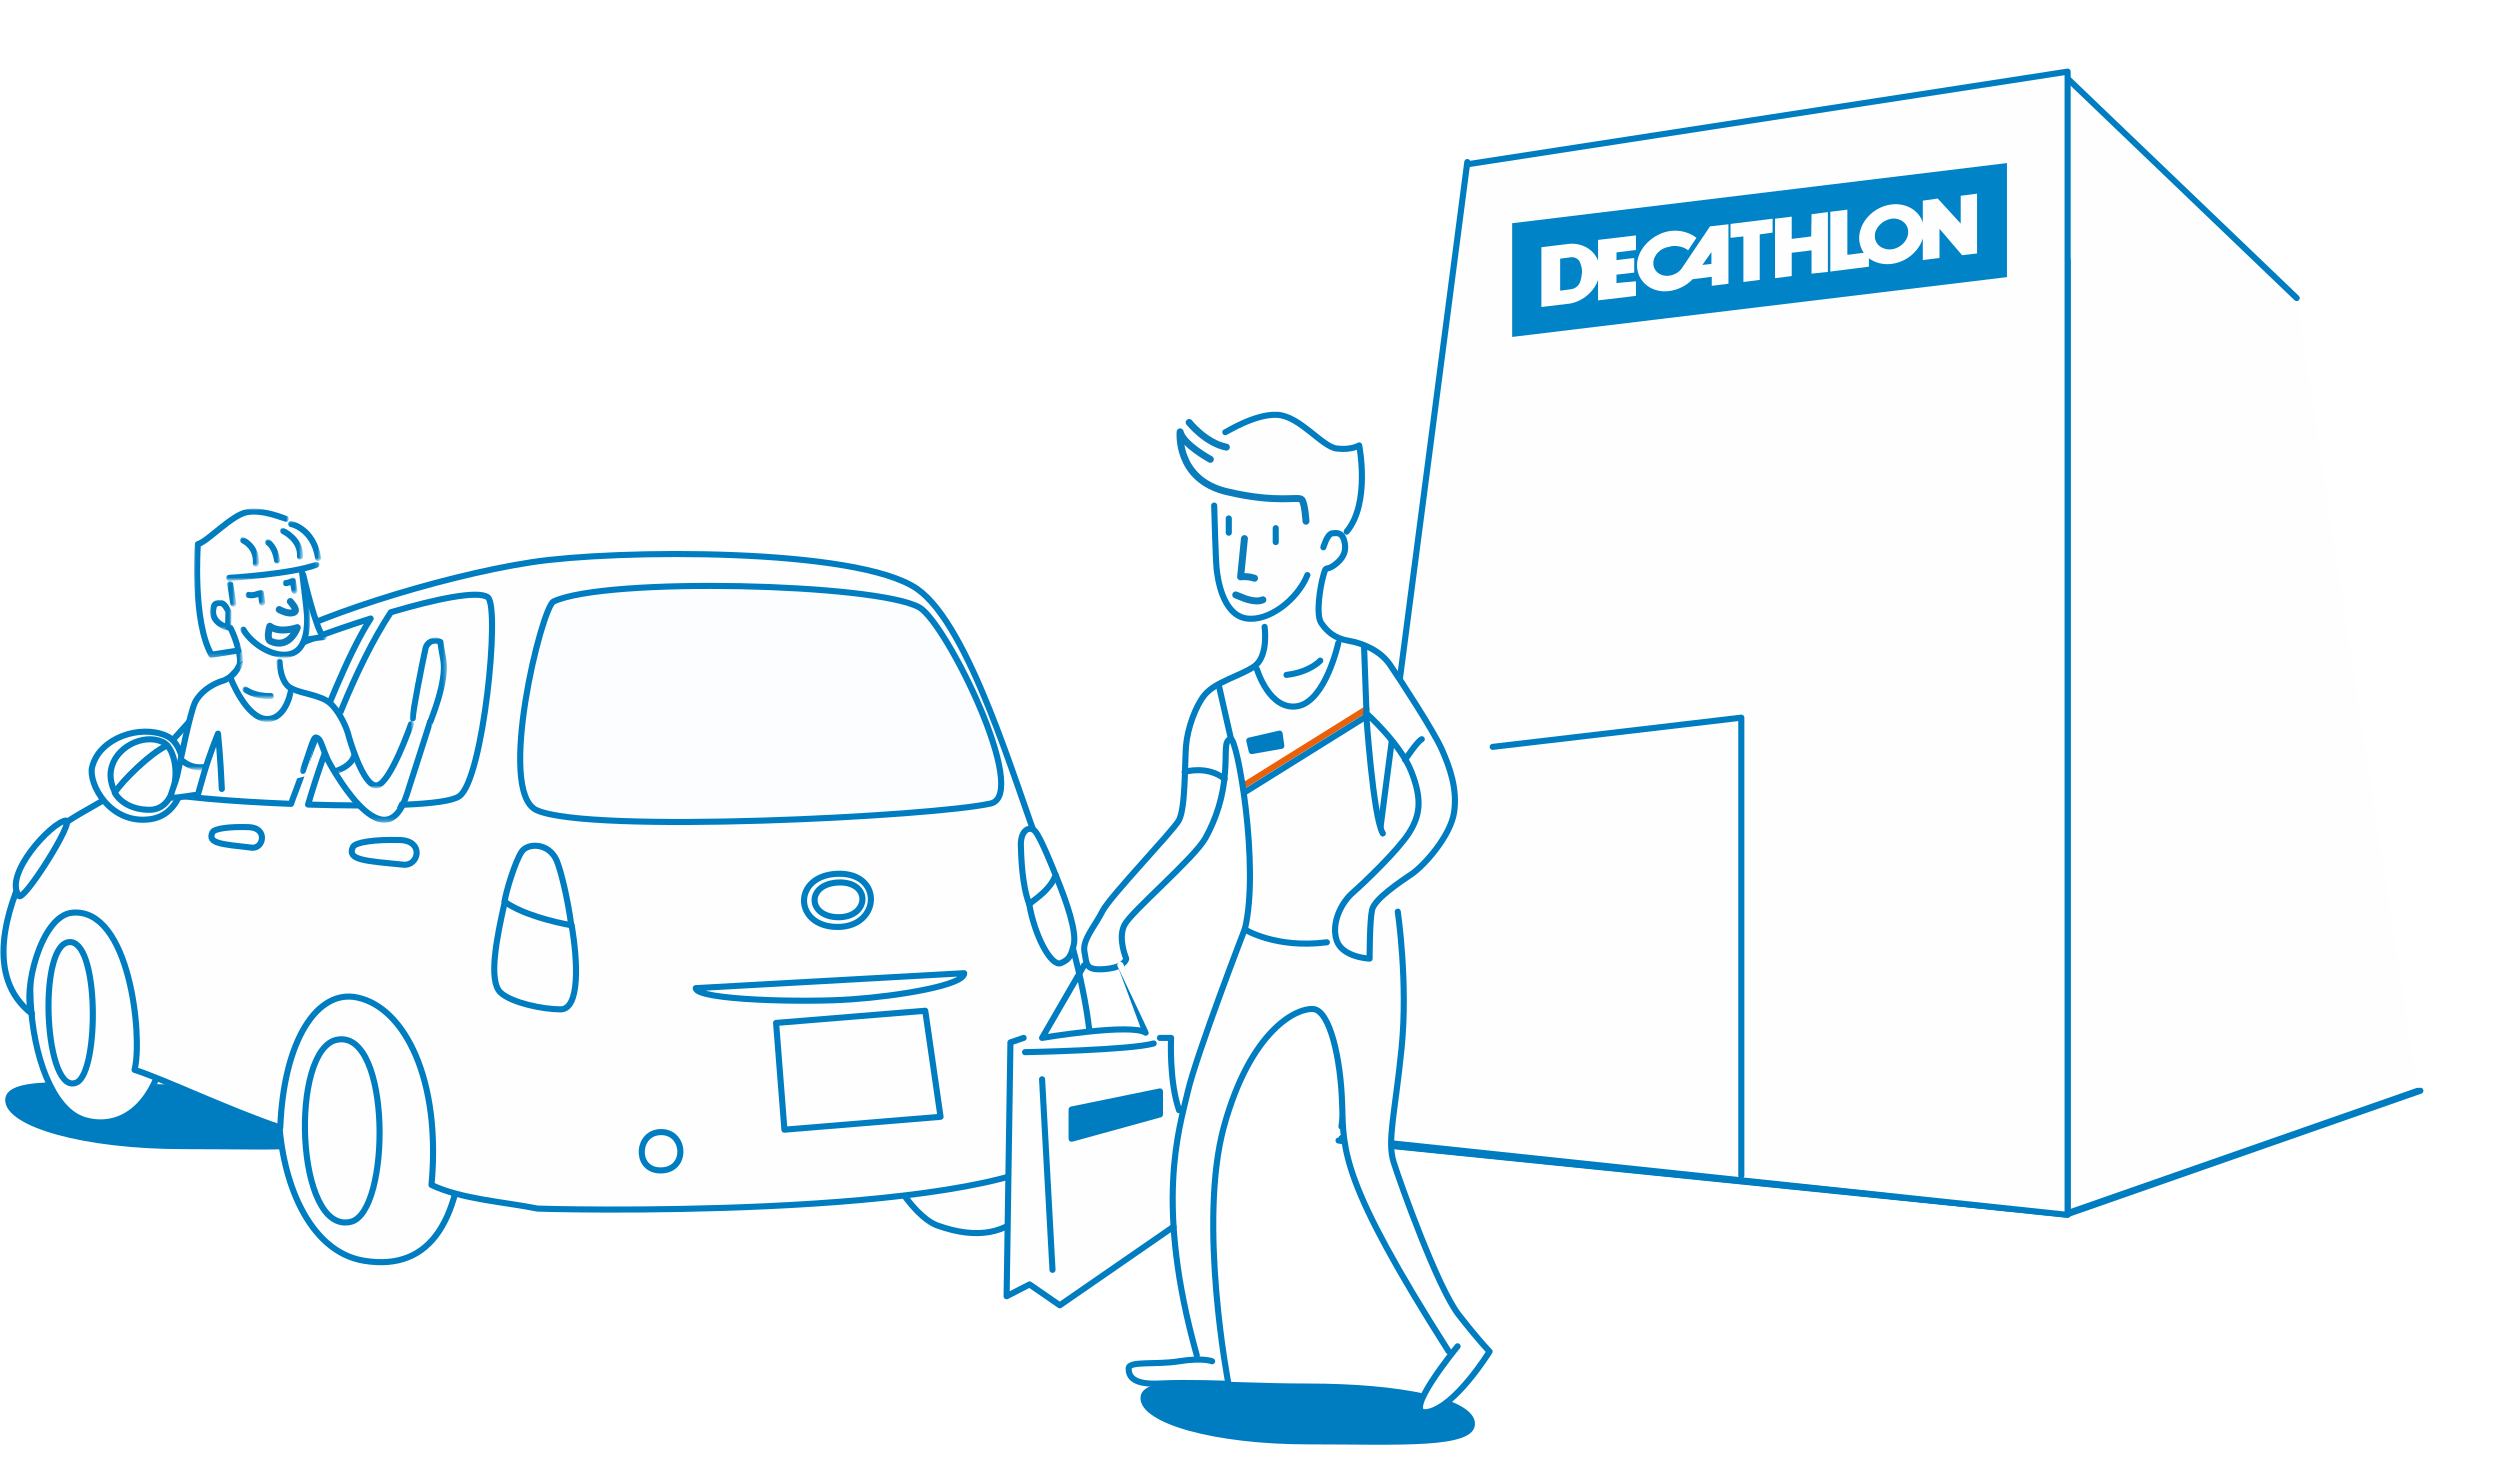 <?xml version="1.0" encoding="utf-8"?>
<!-- Generator: Adobe Illustrator 26.2.1, SVG Export Plug-In . SVG Version: 6.00 Build 0)  -->
<svg version="1.1" id="Calque_1" xmlns="http://www.w3.org/2000/svg" xmlns:xlink="http://www.w3.org/1999/xlink" x="0px" y="0px"
	 viewBox="0 0 719 419" style="enable-background:new 0 0 719 419;" xml:space="preserve">
<style type="text/css">
	.st0{fill-rule:evenodd;clip-rule:evenodd;fill:#FEFEFE;}
	.st1{fill-rule:evenodd;clip-rule:evenodd;fill:#007DC0;}
	.st2{fill:none;stroke:#007DC0;stroke-width:1.754;stroke-linecap:round;stroke-linejoin:round;}
	.st3{fill-rule:evenodd;clip-rule:evenodd;fill:#FCFDFE;}
	.st4{filter:url(#Adobe_OpacityMaskFilter);}
	.st5{fill-rule:evenodd;clip-rule:evenodd;fill:#FFFFFF;}
	.st6{mask:url(#mask-4_00000183240318488074804550000001037383944229248691_);fill-rule:evenodd;clip-rule:evenodd;fill:#FEFEFE;}
	.st7{filter:url(#Adobe_OpacityMaskFilter_00000122684541424101413910000000876028019130649773_);}
	.st8{mask:url(#mask-6_00000180360632469692034650000015340792661930445222_);fill-rule:evenodd;clip-rule:evenodd;fill:#FEFEFE;}
	.st9{filter:url(#Adobe_OpacityMaskFilter_00000121242437145134851780000017111181256032176297_);}
	.st10{mask:url(#mask-8_00000088117751257371169000000014186352982560331144_);fill-rule:evenodd;clip-rule:evenodd;fill:#FEFEFE;}
	.st11{filter:url(#Adobe_OpacityMaskFilter_00000114062567897826056580000006462921496366776989_);}
	
		.st12{mask:url(#mask-10_00000154417125044857455230000004737043352500044985_);fill:none;stroke:#007DC0;stroke-width:1.754;stroke-linecap:round;stroke-linejoin:round;}
	.st13{filter:url(#Adobe_OpacityMaskFilter_00000142884894402341576830000001674476204518098306_);}
	.st14{mask:url(#mask-12_00000067941990235364000400000001139477294367059380_);fill-rule:evenodd;clip-rule:evenodd;fill:#FEFEFE;}
	.st15{filter:url(#Adobe_OpacityMaskFilter_00000112628540096632649020000009281632049506055308_);}
	
		.st16{mask:url(#mask-12_00000003814967975753139830000008791816927297845635_);fill:none;stroke:#007DC0;stroke-width:1.754;stroke-linecap:round;stroke-linejoin:round;}
	.st17{filter:url(#Adobe_OpacityMaskFilter_00000052825221930375453320000013867871753179124119_);}
	.st18{mask:url(#mask-14_00000178918351001322891700000003185951687338560443_);fill-rule:evenodd;clip-rule:evenodd;fill:#FEFEFE;}
	.st19{filter:url(#Adobe_OpacityMaskFilter_00000031919418527734464540000010638650894250246809_);}
	
		.st20{mask:url(#mask-14_00000135674072393830463710000002109152418507812482_);fill:none;stroke:#007DC0;stroke-width:1.754;stroke-linecap:round;stroke-linejoin:round;}
	.st21{filter:url(#Adobe_OpacityMaskFilter_00000093170047816477832140000014413947700448227469_);}
	
		.st22{mask:url(#mask-16_00000179611035959783195820000004428643275314395053_);fill:none;stroke:#007DC0;stroke-width:1.754;stroke-linecap:round;stroke-linejoin:round;}
	.st23{filter:url(#Adobe_OpacityMaskFilter_00000182490887518086024330000005827690250487128233_);}
	
		.st24{mask:url(#mask-18_00000068666783450675680530000001088501707627581882_);fill:none;stroke:#007DC0;stroke-width:1.754;stroke-linecap:round;stroke-linejoin:round;}
	.st25{filter:url(#Adobe_OpacityMaskFilter_00000108275382709355900960000001407114728375365530_);}
	.st26{mask:url(#mask-20_00000145046005574902843020000001210603231190187166_);fill-rule:evenodd;clip-rule:evenodd;fill:#FEFEFE;}
	.st27{filter:url(#Adobe_OpacityMaskFilter_00000128461000524718229950000014051558892430807441_);}
	
		.st28{mask:url(#mask-22_00000171687301418492458930000000213919737222689695_);fill:none;stroke:#007DC0;stroke-width:1.754;stroke-linecap:round;stroke-linejoin:round;}
	.st29{filter:url(#Adobe_OpacityMaskFilter_00000074408764928883011410000004480360717934978999_);}
	.st30{mask:url(#mask-24_00000056391096686172733520000006734604248732567218_);fill-rule:evenodd;clip-rule:evenodd;fill:#FEFEFE;}
	.st31{filter:url(#Adobe_OpacityMaskFilter_00000096018310793187457880000014788892211657858481_);}
	
		.st32{mask:url(#mask-24_00000079445580974134608130000012035335294082944173_);fill:none;stroke:#007DC0;stroke-width:1.754;stroke-linecap:round;stroke-linejoin:round;}
	.st33{filter:url(#Adobe_OpacityMaskFilter_00000042733571725842961650000010193757043331545780_);}
	
		.st34{mask:url(#mask-26_00000170259428463370908770000015801103026124924582_);fill:none;stroke:#007DC0;stroke-width:1.754;stroke-linecap:round;stroke-linejoin:round;}
	.st35{filter:url(#Adobe_OpacityMaskFilter_00000169528655216529682550000006672562292134221219_);}
	
		.st36{mask:url(#mask-28_00000126301198413635347440000015718724221793942165_);fill:none;stroke:#007DC0;stroke-width:1.754;stroke-linecap:round;stroke-linejoin:round;}
	.st37{filter:url(#Adobe_OpacityMaskFilter_00000057140849119009488500000009708953072543966629_);}
	
		.st38{mask:url(#mask-30_00000038403198271416829710000012788395355764115390_);fill:none;stroke:#007DC0;stroke-width:1.754;stroke-linecap:round;stroke-linejoin:round;}
	.st39{filter:url(#Adobe_OpacityMaskFilter_00000141422463086434311600000014517968115151852174_);}
	
		.st40{mask:url(#mask-32_00000119077035470355150890000005709393087407592843_);fill:none;stroke:#007DC0;stroke-width:1.754;stroke-linecap:round;stroke-linejoin:round;}
	.st41{filter:url(#Adobe_OpacityMaskFilter_00000163774494861237741870000016444184515752426162_);}
	
		.st42{mask:url(#mask-34_00000021116966576490538330000010668022131968769448_);fill:none;stroke:#007DC0;stroke-width:1.754;stroke-linecap:round;stroke-linejoin:round;}
	.st43{filter:url(#Adobe_OpacityMaskFilter_00000171680823861219754010000011353770760585458335_);}
	
		.st44{mask:url(#mask-36_00000043443077734866215130000003747327534253691790_);fill:none;stroke:#007DC0;stroke-width:1.754;stroke-linecap:round;stroke-linejoin:round;}
	.st45{filter:url(#Adobe_OpacityMaskFilter_00000115479813926930618960000010369863464741628048_);}
	
		.st46{mask:url(#mask-38_00000038379064567733184640000005352651744871925681_);fill:none;stroke:#007DC0;stroke-width:1.754;stroke-linecap:round;stroke-linejoin:round;}
	.st47{filter:url(#Adobe_OpacityMaskFilter_00000010301027784866753780000016082801053665632699_);}
	
		.st48{mask:url(#mask-40_00000109729892446788589200000011762102942726745508_);fill:none;stroke:#007DC0;stroke-width:1.754;stroke-linecap:round;stroke-linejoin:round;}
	.st49{filter:url(#Adobe_OpacityMaskFilter_00000113351735230921931840000006101222956674748808_);}
	.st50{mask:url(#mask-42_00000075162395922354492990000002332296459194728337_);fill:none;}
	.st51{filter:url(#Adobe_OpacityMaskFilter_00000026884309383919895110000017101852856996986277_);}
	
		.st52{mask:url(#mask-42_00000039097842714011855070000008058143236847273098_);fill:none;stroke:#007DC0;stroke-width:1.754;stroke-linecap:round;stroke-linejoin:round;}
	.st53{filter:url(#Adobe_OpacityMaskFilter_00000108298421039603278310000007133543386311009164_);}
	.st54{mask:url(#mask-44_00000149365236062469148950000015929121487456210602_);fill-rule:evenodd;clip-rule:evenodd;fill:#FEFEFE;}
	.st55{filter:url(#Adobe_OpacityMaskFilter_00000142175578436133709990000002258804287288730787_);}
	
		.st56{mask:url(#mask-44_00000063613482386253405430000009104029253914960555_);fill:none;stroke:#007DC0;stroke-width:1.754;stroke-linecap:round;stroke-linejoin:round;}
	.st57{filter:url(#Adobe_OpacityMaskFilter_00000155825441756257285900000008816207309868828048_);}
	
		.st58{mask:url(#mask-46_00000028322703412812838840000013948128905170333341_);fill:none;stroke:#007DC0;stroke-width:1.754;stroke-linecap:round;stroke-linejoin:round;}
	.st59{filter:url(#Adobe_OpacityMaskFilter_00000029024107225715449130000018430346433169018015_);}
	
		.st60{mask:url(#mask-48_00000173149122272570576010000001021109617020589704_);fill:none;stroke:#007DC0;stroke-width:1.754;stroke-linecap:round;stroke-linejoin:round;}
	.st61{filter:url(#Adobe_OpacityMaskFilter_00000109023520688112923010000012663927297403753603_);}
	
		.st62{mask:url(#mask-50_00000146458844408908766760000010809364062461066684_);fill:none;stroke:#007DC0;stroke-width:1.754;stroke-linecap:round;stroke-linejoin:round;}
	.st63{filter:url(#Adobe_OpacityMaskFilter_00000116927097739808504690000004625894937970327719_);}
	.st64{mask:url(#mask-52_00000076602696105470289550000007609819636631350430_);fill-rule:evenodd;clip-rule:evenodd;fill:#FEFEFE;}
	.st65{filter:url(#Adobe_OpacityMaskFilter_00000088128718350416539880000012138237785409538718_);}
	
		.st66{mask:url(#mask-52_00000000901191933127061120000005598371574630220461_);fill:none;stroke:#007DC0;stroke-width:1.754;stroke-linecap:round;stroke-linejoin:round;}
	.st67{filter:url(#Adobe_OpacityMaskFilter_00000038370964153875578070000007359785292592993450_);}
	
		.st68{mask:url(#mask-54_00000061473492224163564740000013530093842437230467_);fill:none;stroke:#007DC0;stroke-width:1.754;stroke-linecap:round;stroke-linejoin:round;}
	.st69{filter:url(#Adobe_OpacityMaskFilter_00000011743566906944204640000002712189500006948229_);}
	
		.st70{mask:url(#mask-56_00000091725807695364769560000010511867081724236958_);fill:none;stroke:#007DC0;stroke-width:1.754;stroke-linecap:round;stroke-linejoin:round;}
	.st71{filter:url(#Adobe_OpacityMaskFilter_00000181072973147478057660000000111975709937865109_);}
	
		.st72{mask:url(#mask-58_00000083785711244428359220000008649467062693438121_);fill:none;stroke:#007DC0;stroke-width:1.754;stroke-linecap:round;stroke-linejoin:round;}
	.st73{filter:url(#Adobe_OpacityMaskFilter_00000142896877141737740230000014800619315014715560_);}
	.st74{mask:url(#mask-60_00000130615781338088678910000006444708588788748678_);fill-rule:evenodd;clip-rule:evenodd;fill:#007DC0;}
	.st75{filter:url(#Adobe_OpacityMaskFilter_00000006687862628396976440000003205121668862416520_);}
	
		.st76{mask:url(#mask-62_00000047773930657888141720000014256122908257990819_);fill:none;stroke:#007DC0;stroke-width:1.754;stroke-linecap:round;stroke-linejoin:round;}
	.st77{filter:url(#Adobe_OpacityMaskFilter_00000146458835766740211100000012561391822513450154_);}
	.st78{mask:url(#mask-64_00000131363622274078223560000011403947153436367744_);fill-rule:evenodd;clip-rule:evenodd;fill:#FEFEFE;}
	.st79{filter:url(#Adobe_OpacityMaskFilter_00000030447853914800999110000018233545075381549239_);}
	
		.st80{mask:url(#mask-66_00000173144448033070367410000017937637759908081077_);fill:none;stroke:#007DC0;stroke-width:1.754;stroke-linecap:round;stroke-linejoin:round;}
	.st81{filter:url(#Adobe_OpacityMaskFilter_00000043438992991379313850000014977565399976966329_);}
	.st82{mask:url(#mask-68_00000178887685450237586640000001874248596473644929_);fill-rule:evenodd;clip-rule:evenodd;fill:#FEFEFE;}
	.st83{filter:url(#Adobe_OpacityMaskFilter_00000166677280457487188480000013777923914925578650_);}
	
		.st84{mask:url(#mask-68_00000065041533436673222850000009839849968499971471_);fill:none;stroke:#007DC0;stroke-width:1.754;stroke-linecap:round;stroke-linejoin:round;}
	.st85{filter:url(#Adobe_OpacityMaskFilter_00000147933815773018448520000001039256852836115091_);}
	.st86{mask:url(#mask-70_00000122698620922929995740000007671674958018176136_);fill-rule:evenodd;clip-rule:evenodd;fill:#FEFEFE;}
	.st87{filter:url(#Adobe_OpacityMaskFilter_00000117640850449167640200000001116312842649894020_);}
	
		.st88{mask:url(#mask-70_00000178204841722749120200000002802539041769966504_);fill:none;stroke:#007DC0;stroke-width:1.754;stroke-linecap:round;stroke-linejoin:round;}
	.st89{filter:url(#Adobe_OpacityMaskFilter_00000028323677711023305970000012351569648943539339_);}
	
		.st90{mask:url(#mask-72_00000058563280974295750770000006245710918209851304_);fill:none;stroke:#007DC0;stroke-width:1.754;stroke-linecap:round;stroke-linejoin:round;}
	.st91{filter:url(#Adobe_OpacityMaskFilter_00000148653445925971718640000002285059508979629235_);}
	
		.st92{mask:url(#mask-74_00000105401134167804474140000005896055984721500587_);fill:none;stroke:#007DC0;stroke-width:1.754;stroke-linecap:round;stroke-linejoin:round;}
	.st93{filter:url(#Adobe_OpacityMaskFilter_00000183950932666557151040000015192498241963804839_);}
	
		.st94{mask:url(#mask-76_00000143605095866076836440000000526647422026759553_);fill:none;stroke:#007DC0;stroke-width:1.754;stroke-linecap:round;stroke-linejoin:round;}
	.st95{filter:url(#Adobe_OpacityMaskFilter_00000066477682859111027040000002193362302744690334_);}
	
		.st96{mask:url(#mask-78_00000055694568723718007610000000235248802622962587_);fill:none;stroke:#007DC0;stroke-width:1.754;stroke-linecap:round;stroke-linejoin:round;}
	.st97{filter:url(#Adobe_OpacityMaskFilter_00000145056621137480343170000010012689217902569405_);}
	
		.st98{mask:url(#mask-80_00000060730697584704722920000009127136452315579024_);fill:none;stroke:#007DC0;stroke-width:1.754;stroke-linecap:round;stroke-linejoin:round;}
	.st99{fill-rule:evenodd;clip-rule:evenodd;fill:#0083C7;}
	.st100{fill:none;}
	.st101{fill:none;stroke:#EA610A;stroke-width:1.754;stroke-linecap:round;stroke-linejoin:round;}
	.st102{fill:none;stroke:#FFFFFF;stroke-width:1.754;stroke-linecap:round;stroke-linejoin:round;}
	.st103{fill:none;stroke:#0B7CBB;stroke-width:2;stroke-linecap:round;stroke-linejoin:round;stroke-miterlimit:10;}
</style>
<g id="Group-3" transform="translate(57.89, 0.638)">
	<g id="Clip-2">
	</g>
</g>
<g id="Group-100" transform="translate(0, 158.892)">
	<path id="Fill-4" class="st0" d="M209.6,4.1l-1.8,86L30.5,81.4c0,0,38-45.7,47.1-53C116.9,6.3,163,5.3,163,5.3L209.6,4.1z"/>
	<path id="Fill-6" class="st1" d="M103.9,165.3c0,7.8-22.9,6.3-51.2,6.3c-28.3,0-51.2-6.3-51.2-14.1c0-7.8,22.9-4.5,51.2-4.5
		C81,153,103.9,157.5,103.9,165.3"/>
	<path id="Fill-8" class="st0" d="M24.2,163.2c10.1,3.1,23.8-3,24.9-33.8c0.6-16.8-6.2-36.3-27.8-32.7
		C2.6,99.8,5.7,157.5,24.2,163.2"/>
	<path id="Stroke-10" class="st2" d="M24.2,163.2c10.1,3.1,23.8-3,24.9-33.8c0.6-16.8-6.2-36.3-27.8-32.7
		C2.6,99.8,5.7,157.5,24.2,163.2z"/>
	<path id="Fill-12" class="st0" d="M22.1,152.4c6.5-3.2,6.5-41.9-2.5-40.3C10.7,113.7,12.9,156.8,22.1,152.4"/>
	<path id="Stroke-14" class="st2" d="M22.1,152.4c6.5-3.2,6.5-41.9-2.5-40.3C10.7,113.7,12.9,156.8,22.1,152.4z"/>
	<path id="Fill-16" class="st0" d="M104.7,203.7c19.7,3.2,28.1-12.4,28.8-40c0.7-29.7-7.9-45-30.5-44.2
		C71.7,120.5,72.7,198.5,104.7,203.7"/>
	<path id="Stroke-18" class="st2" d="M104.7,203.7c19.7,3.2,28.1-12.4,28.8-40c0.7-29.7-7.9-45-30.5-44.2
		C71.7,120.5,72.7,198.5,104.7,203.7z"/>
	<path id="Fill-20" class="st0" d="M100.9,192.5c11.5-2.8,11.7-55-3.8-52.4C83.2,142.4,84.9,196.4,100.9,192.5"/>
	<path id="Stroke-22" class="st2" d="M100.9,192.5c11.5-2.8,11.7-55-3.8-52.4C83.2,142.4,84.9,196.4,100.9,192.5z"/>
	<path id="Fill-24" class="st0" d="M285.8,119.5c-17.2-4.3-33.5,7.7-34.1,41.6c-0.3,13.9,10.8,30,18,32.5
		C316.6,210.3,305.6,124.5,285.8,119.5"/>
	<path id="Stroke-26" class="st2" d="M285.8,119.5c-17.2-4.3-33.5,7.7-34.1,41.6c-0.3,13.9,10.8,30,18,32.5
		C316.6,210.3,305.6,124.5,285.8,119.5z"/>
	<path id="Fill-28" class="st3" d="M143.8,82c-16-9.3-3.8-71.6,25.2-76c15.2-2.3,84.6-0.9,95.4,5.6c10.8,6.6,36.3,65.8,25.4,74.8
		C278.9,95.5,169.1,96.8,143.8,82"/>
	<path id="Fill-30" class="st0" d="M124.5,13.2c16.3-3.3,24.2-3.7,24.2-3.7L136,88.8L43.7,74.4c-2.8-5.9,12.9-30.2,31.7-44
		C91.9,18.2,110.4,16.1,124.5,13.2"/>
	<path id="Fill-32" class="st0" d="M284.9,72.2c-16.3,3.7-115.6,8.8-130.6,1.9c-11.6-5.4,1.5-58.4,4.9-60
		c15.2-7.1,92.9-5.2,105.2,1.7C272.2,20.3,296.4,69.6,284.9,72.2 M132.1,70.1c-3.8,2.7-23.7,3-43.5,2.4
		c4.5-15.4,13.5-39.7,23.8-55.3c12.8-3.8,25.1-6.4,27.9-4.3C143.9,15.7,139,65.2,132.1,70.1 M85.1,68.5c-1,2.6-0.6,1.5-1.4,3.8
		c-18.1-0.7-34.8-2.2-37.5-3.5c-4.6-2.2,22-32.2,35-40.2c2.9-1.8,13.7-5.9,25.4-9.6c-6.3,9.7-13.6,28.2-19.4,43.8 M299.1,85.1
		c-6.9-17.8-20.1-64-35.3-74.6c-17.2-12-86.7-11.4-110.9-7.7c-27.4,4.2-65.5,16.7-76.7,24.4c-12.4,8.4-23.9,25.9-37.9,38
		C26.6,75.3,14.8,75.9,7.6,90.7C2,102.3-4.6,122.1,9.2,132.7c-2.8-6.3,2.5-28.3,11.6-29.1c16.6-1.5,20.3,35.8,17.9,45.2
		c8,2.5,27.1,11.6,41.9,16.6c1-25.2,10.7-39.9,22.2-37.4c13.6,2.9,24.1,23.7,21.3,53.9c8.5,4.1,21.2,4.9,30.5,6.8
		c18,0.6,142.9,2.2,155.2-20C321.4,147.7,306,103,299.1,85.1"/>
	<path id="Stroke-34" class="st2" d="M284.9,72.2c-16.3,3.7-115.6,8.8-130.6,1.9c-11.6-5.4,1.5-58.4,4.9-60
		c15.2-7.1,92.9-5.2,105.2,1.7C272.2,20.3,296.4,69.6,284.9,72.2z M132.1,70.1c-3.8,2.7-23.7,3-43.5,2.4
		c4.5-15.4,13.5-39.7,23.8-55.3c12.8-3.8,25.1-6.4,27.9-4.3C143.9,15.7,139,65.2,132.1,70.1z M85.1,68.5c-1,2.6-0.6,1.5-1.4,3.8
		c-18.1-0.7-34.8-2.2-37.5-3.5c-4.6-2.2,22-32.2,35-40.2c2.9-1.8,13.7-5.9,25.4-9.6c-6.3,9.7-13.6,28.2-19.4,43.8L85.1,68.5z
		 M299.1,85.1c-6.9-17.8-20.1-64-35.3-74.6c-17.2-12-86.7-11.4-110.9-7.7c-27.4,4.2-65.5,16.7-76.7,24.4
		c-12.4,8.4-23.9,25.9-37.9,38C26.6,75.3,14.8,75.9,7.6,90.7C2,102.3-4.6,122.1,9.2,132.7c-2.8-6.3,2.5-28.3,11.6-29.1
		c16.6-1.5,20.3,35.8,17.9,45.2c8,2.5,27.1,11.6,41.9,16.6c1-25.2,10.7-39.9,22.2-37.4c13.6,2.9,24.1,23.7,21.3,53.9
		c8.5,4.1,21.2,4.9,30.5,6.8c18,0.6,142.9,2.2,155.2-20C321.4,147.7,306,103,299.1,85.1z"/>
	<path id="Fill-36" class="st0" d="M240.9,107.7c12.3,0,13.2-15.6,0.1-15.3C227.8,92.8,228.2,107.7,240.9,107.7"/>
	<path id="Stroke-38" class="st2" d="M240.9,107.7c12.3,0,13.2-15.6,0.1-15.3C227.8,92.8,228.2,107.7,240.9,107.7z"/>
	<path id="Fill-40" class="st0" d="M241.2,104.9c8.8,0,9.4-10.2,0.1-10C231.8,95.2,232.1,104.9,241.2,104.9"/>
	<path id="Stroke-42" class="st2" d="M241.2,104.9c8.8,0,9.4-10.2,0.1-10C231.8,95.2,232.1,104.9,241.2,104.9z"/>
	<path id="Fill-44" class="st0" d="M308.8,112.9c-0.8,3.1-1.3,4.2-3.7,5.2c-2.7,1.1-7.5-7.6-9.1-17c1-5.9,4.3-9.3,7.6-8.3
		C307,101,309.7,109.2,308.8,112.9"/>
	<path id="Stroke-46" class="st2" d="M308.8,112.9c-0.8,3.1-1.3,4.2-3.7,5.2c-2.7,1.1-7.5-7.6-9.1-17c1-5.9,4.3-9.3,7.6-8.3
		C307,101,309.7,109.2,308.8,112.9z"/>
	<path id="Fill-48" class="st0" d="M293.6,84.5c-0.2-4.8,2.7-6.1,4.2-4.2c1.6,2,4.8,10,5.8,12.5c-1.5,4.1-5.6,6.7-7.6,8.3
		C293.9,95.7,293.7,87.2,293.6,84.5"/>
	<path id="Stroke-50" class="st2" d="M293.6,84.5c-0.2-4.8,2.7-6.1,4.2-4.2c1.6,2,4.8,10,5.8,12.5c-1.5,4.1-5.6,6.7-7.6,8.3
		C293.9,95.7,293.7,87.2,293.6,84.5z"/>
	<path id="Fill-52" class="st0" d="M144,126.6c3.1,2.9,12.1,4.8,17.2,4.8c5.6,0,5-13.7,3.2-24.2c-4.9-5.8-13.5-9.3-19.2-6.8
		C142.9,110.6,140.3,123.2,144,126.6"/>
	<path id="Stroke-54" class="st2" d="M144,126.6c3.1,2.9,12.1,4.8,17.2,4.8c5.6,0,5-13.7,3.2-24.2c-4.9-5.8-13.5-9.3-19.2-6.8
		C142.9,110.6,140.3,123.2,144,126.6z"/>
	<path id="Fill-56" class="st0" d="M160.1,88.6c-2.2-5.1-8.3-5.2-10.1-2.5c-1.9,2.9-4.4,11.2-4.9,14.3c5,3.7,14.6,6,19.2,6.8
		C163.2,99.1,161.3,91.5,160.1,88.6"/>
	<path id="Stroke-58" class="st2" d="M160.1,88.6c-2.2-5.1-8.3-5.2-10.1-2.5c-1.9,2.9-4.4,11.2-4.9,14.3c5,3.7,14.6,6,19.2,6.8
		C163.2,99.1,161.3,91.5,160.1,88.6z"/>
	<path id="Fill-60" class="st0" d="M295,167.7c6.1-0.5,4.7-10.5-0.5-9.6C289.7,158.9,290.1,168.1,295,167.7"/>
	<path id="Stroke-62" class="st2" d="M295,167.7c6.1-0.5,4.7-10.5-0.5-9.6C289.7,158.9,290.1,168.1,295,167.7z"/>
	<path id="Fill-64" class="st0" d="M189.4,177.7c8.5,0.6,8-11.1,0.7-11C183.2,166.7,182.5,177.2,189.4,177.7"/>
	<path id="Stroke-66" class="st2" d="M189.4,177.7c8.5,0.6,8-11.1,0.7-11C183.2,166.7,182.5,177.2,189.4,177.7z"/>
	<polygon id="Fill-68" class="st0" points="270.5,162.3 225.6,166 223.2,135.3 266.1,131.8 	"/>
	<polygon id="Stroke-70" class="st2" points="270.5,162.3 225.6,166 223.2,135.3 266.1,131.8 	"/>
	<path id="Fill-72" class="st0" d="M200.1,125.3c0.1,3.5,31.8,4.2,45,3.2c12.9-0.9,32.3-4,32.2-7.5L200.1,125.3z"/>
	<path id="Stroke-74" class="st2" d="M200.1,125.3c0.1,3.5,31.8,4.2,45,3.2c12.9-0.9,32.3-4,32.2-7.5L200.1,125.3z"/>
	<path id="Fill-76" class="st0" d="M43.3,76.7C55,75,55.3,56,47.8,52.7c-7.5-3.3-19.2,0.6-21.3,9C25.3,66.4,31.6,78.4,43.3,76.7"/>
	<path id="Stroke-78" class="st2" d="M43.3,76.7C55,75,55.3,56,47.8,52.7c-7.5-3.3-19.2,0.6-21.3,9C25.3,66.4,31.6,78.4,43.3,76.7z"
		/>
	<path id="Fill-80" class="st0" d="M18.9,77.1c3-0.4-12.5,24.1-13.5,21.6C1,92.6,14.7,77.7,18.9,77.1"/>
	<path id="Stroke-82" class="st2" d="M18.9,77.1c3-0.4-12.5,24.1-13.5,21.6C1,92.6,14.7,77.7,18.9,77.1z"/>
	<path id="Fill-84" class="st0" d="M116.1,89.8c4.3,0.4,6-6.9-1.1-7.1c-7.1-0.2-12.8,0.6-13.5,2C99.7,88.5,105,88.7,116.1,89.8"/>
	<path id="Stroke-86" class="st2" d="M116.1,89.8c4.3,0.4,6-6.9-1.1-7.1c-7.1-0.2-12.8,0.6-13.5,2C99.7,88.5,105,88.7,116.1,89.8z"
		/>
	<path id="Fill-88" class="st0" d="M72.4,84.9c3.4,0.4,4.7-5.7-0.8-5.9c-5.6-0.2-10,0.4-10.5,1.5C59.6,83.7,63.7,83.9,72.4,84.9"/>
	<path id="Stroke-90" class="st2" d="M72.4,84.9c3.4,0.4,4.7-5.7-0.8-5.9c-5.6-0.2-10,0.4-10.5,1.5C59.6,83.7,63.7,83.9,72.4,84.9z"
		/>
	<path id="Fill-92" class="st0" d="M48.1,55.5c-0.4-0.4-0.8-0.8-1.3-1c-5.6-2.6-13.9,1.6-14.9,8.2c-0.3,1.7,0,4.2,1.3,6.4
		C34.9,66,43.2,57.7,48.1,55.5"/>
	<path id="Stroke-94" class="st2" d="M48.1,55.5c-0.4-0.4-0.8-0.8-1.3-1c-5.6-2.6-13.9,1.6-14.9,8.2c-0.3,1.7,0,4.2,1.3,6.4
		C34.9,66,43.2,57.7,48.1,55.5z"/>
	<path id="Fill-96" class="st0" d="M48.1,55.5C43.2,57.7,34.9,66,33,69.1c1.6,2.8,5.2,5,10.3,4.9C51.3,73.7,52.2,60.1,48.1,55.5"/>
	<path id="Stroke-98" class="st2" d="M48.1,55.5C43.2,57.7,34.9,66,33,69.1c1.6,2.8,5.2,5,10.3,4.9C51.3,73.7,52.2,60.1,48.1,55.5z"
		/>
</g>
<g id="Group-103">
	<g id="Clip-102">
	</g>
	<defs>
		<filter id="Adobe_OpacityMaskFilter" filterUnits="userSpaceOnUse" x="80.3" y="171.7" width="11.9" height="13.2">
			<feColorMatrix  type="matrix" values="1 0 0 0 0  0 1 0 0 0  0 0 1 0 0  0 0 0 1 0"/>
		</filter>
	</defs>
	
		<mask maskUnits="userSpaceOnUse" x="80.3" y="171.7" width="11.9" height="13.2" id="mask-4_00000183240318488074804550000001037383944229248691_">
		<g class="st4">
			<polygon id="path-3_00000157302056703061764150000010716552759056876679_" class="st5" points="33,142.6 50,249.8 137.1,236.1 
				120.1,128.8 			"/>
		</g>
	</mask>
	<polygon id="Fill-101" class="st6" points="83.4,171.7 88.1,173.6 92.2,183.2 80.3,184.9 	"/>
</g>
<g id="Group-106">
	<g id="Clip-105">
	</g>
	<defs>
		
			<filter id="Adobe_OpacityMaskFilter_00000161593824016606349730000012214393832283893935_" filterUnits="userSpaceOnUse" x="64" y="150.7" width="63" height="85">
			<feColorMatrix  type="matrix" values="1 0 0 0 0  0 1 0 0 0  0 0 1 0 0  0 0 0 1 0"/>
		</filter>
	</defs>
	
		<mask maskUnits="userSpaceOnUse" x="64" y="150.7" width="63" height="85" id="mask-6_00000180360632469692034650000015340792661930445222_">
		<g style="filter:url(#Adobe_OpacityMaskFilter_00000161593824016606349730000012214393832283893935_);">
			<polygon id="path-5_00000085969915588370061790000001182426610552735893_" class="st5" points="33,142.6 50,249.8 137.1,236.1 
				120.1,128.8 			"/>
		</g>
	</mask>
	<polygon id="Fill-104" class="st8" points="122.4,186.5 119.2,203.1 114.6,217.1 109.8,225 106.9,226.1 103.2,219.7 98.6,205.4 
		93.2,200.8 81.6,198.1 80.5,187.5 87.5,179.3 85.2,165 91,162.4 90.6,157.1 84.7,150.7 67.9,168.4 66.7,181.8 70.9,193.5 64,229.3 
		88,223.2 91,212 94.3,218.5 103.6,231.7 108.4,235.7 112.9,235 119.4,221.3 127,197.3 126.4,184.5 	"/>
</g>
<g id="Group-109">
	<g id="Clip-108">
	</g>
	<defs>
		
			<filter id="Adobe_OpacityMaskFilter_00000105392941706324040420000003947621997709189250_" filterUnits="userSpaceOnUse" x="61" y="188.4" width="16.4" height="34.4">
			<feColorMatrix  type="matrix" values="1 0 0 0 0  0 1 0 0 0  0 0 1 0 0  0 0 0 1 0"/>
		</filter>
	</defs>
	
		<mask maskUnits="userSpaceOnUse" x="61" y="188.4" width="16.4" height="34.4" id="mask-8_00000088117751257371169000000014186352982560331144_">
		<g style="filter:url(#Adobe_OpacityMaskFilter_00000105392941706324040420000003947621997709189250_);">
			<polygon id="path-7_00000077325199169702293750000004689085762327611581_" class="st5" points="33,142.6 50,249.8 137.1,236.1 
				120.1,128.8 			"/>
		</g>
	</mask>
	<polygon id="Fill-107" class="st10" points="70.7,189.3 68.6,191.7 61,197.9 63.1,207 64.3,222.8 77.4,213.9 73,188.4 	"/>
</g>
<g id="Group-112">
	<g id="Clip-111">
	</g>
	<defs>
		
			<filter id="Adobe_OpacityMaskFilter_00000018956462671249425510000011317429810270802877_" filterUnits="userSpaceOnUse" x="66" y="269.2" width="67.8" height="76.2">
			<feColorMatrix  type="matrix" values="1 0 0 0 0  0 1 0 0 0  0 0 1 0 0  0 0 0 1 0"/>
		</filter>
	</defs>
	
		<mask maskUnits="userSpaceOnUse" x="66" y="269.2" width="67.8" height="76.2" id="mask-10_00000154417125044857455230000004737043352500044985_">
		<g style="filter:url(#Adobe_OpacityMaskFilter_00000018956462671249425510000011317429810270802877_);">
			<polyline id="path-9_00000081638485599180502930000015990607342213628551_" class="st5" points="33,142.6 50,249.8 137.1,236.1 
				120.1,128.8 			"/>
		</g>
	</mask>
	<path id="Stroke-110" class="st12" d="M115.5,339c0,0,1.8-1.1,6.8-1.1s10.3-1.8,10.6-0.1c0.3,1.7-0.4,3.5-6,4
		c-5.6,0.6-14,2.2-14,2.2s1.2-33.8-7.4-52.7s-18.8-22-22.1-21.1c-3.3,0.8-4,10.9-2.8,20.4c1.2,9.6,2.9,15.6-13.8,53.9"/>
</g>
<g id="Group-116">
	<g id="Clip-114">
	</g>
	<defs>
		
			<filter id="Adobe_OpacityMaskFilter_00000159459387086860266810000014417891133106250143_" filterUnits="userSpaceOnUse" x="56.7" y="147.2" width="25.5" height="41.2">
			<feColorMatrix  type="matrix" values="1 0 0 0 0  0 1 0 0 0  0 0 1 0 0  0 0 0 1 0"/>
		</filter>
	</defs>
	
		<mask maskUnits="userSpaceOnUse" x="56.7" y="147.2" width="25.5" height="41.2" id="mask-12_00000067941990235364000400000001139477294367059380_">
		<g style="filter:url(#Adobe_OpacityMaskFilter_00000159459387086860266810000014417891133106250143_);">
			<polyline id="path-11_00000026851333924907599210000001312247602665362598_" class="st5" points="33,142.6 50,249.8 137.1,236.1 
				120.1,128.8 			"/>
		</g>
	</mask>
	<path id="Fill-113" class="st14" d="M82.2,149.2c-0.3,0-6.6-2.8-11.2-1.9c-4.5,0.9-11.2,8.4-14.1,9.2c0,0-1.6,22.1,3.9,31.8
		l7.7-1.2"/>
	<defs>
		
			<filter id="Adobe_OpacityMaskFilter_00000182495503548629303870000009236226647964333999_" filterUnits="userSpaceOnUse" x="55.8" y="146.3" width="27.3" height="42.9">
			<feColorMatrix  type="matrix" values="1 0 0 0 0  0 1 0 0 0  0 0 1 0 0  0 0 0 1 0"/>
		</filter>
	</defs>
	
		<mask maskUnits="userSpaceOnUse" x="55.8" y="146.3" width="27.3" height="42.9" id="mask-12_00000003814967975753139830000008791816927297845635_">
		<g style="filter:url(#Adobe_OpacityMaskFilter_00000182495503548629303870000009236226647964333999_);">
			<polyline id="path-11_00000101818712863952186000000002959622742863974815_" class="st5" points="33,142.6 50,249.8 137.1,236.1 
				120.1,128.8 			"/>
		</g>
	</mask>
	<path id="Stroke-115" class="st16" d="M82.2,149.2c-0.3,0-6.6-2.8-11.2-1.9c-4.5,0.9-11.2,8.4-14.1,9.2c0,0-1.6,22.1,3.9,31.8
		l7.7-1.2"/>
</g>
<g id="Group-120">
	<g id="Clip-118">
	</g>
	<defs>
		
			<filter id="Adobe_OpacityMaskFilter_00000109747805808882763090000004835880553187214759_" filterUnits="userSpaceOnUse" x="69.9" y="163.9" width="18.4" height="24.4">
			<feColorMatrix  type="matrix" values="1 0 0 0 0  0 1 0 0 0  0 0 1 0 0  0 0 0 1 0"/>
		</filter>
	</defs>
	
		<mask maskUnits="userSpaceOnUse" x="69.9" y="163.9" width="18.4" height="24.4" id="mask-14_00000178918351001322891700000003185951687338560443_">
		<g style="filter:url(#Adobe_OpacityMaskFilter_00000109747805808882763090000004835880553187214759_);">
			<polyline id="path-13_00000029729592446049658300000016656240622092424381_" class="st5" points="33,142.6 50,249.8 137.1,236.1 
				120.1,128.8 			"/>
		</g>
	</mask>
	<path id="Fill-117" class="st18" d="M86.8,163.9c0,0,1.4,11,1.5,13c0.1,1.9,0.3,9.3-4.2,11c-4.5,1.7-11.3-2.1-14.1-6.8"/>
	<defs>
		
			<filter id="Adobe_OpacityMaskFilter_00000018236717034377421890000005255899627481786811_" filterUnits="userSpaceOnUse" x="69.1" y="163" width="20.1" height="26.2">
			<feColorMatrix  type="matrix" values="1 0 0 0 0  0 1 0 0 0  0 0 1 0 0  0 0 0 1 0"/>
		</filter>
	</defs>
	
		<mask maskUnits="userSpaceOnUse" x="69.1" y="163" width="20.1" height="26.2" id="mask-14_00000135674072393830463710000002109152418507812482_">
		<g style="filter:url(#Adobe_OpacityMaskFilter_00000018236717034377421890000005255899627481786811_);">
			<polyline id="path-13_00000119833943921042854840000011451586617612772777_" class="st5" points="33,142.6 50,249.8 137.1,236.1 
				120.1,128.8 			"/>
		</g>
	</mask>
	<path id="Stroke-119" class="st20" d="M86.8,163.9c0,0,1.4,11,1.5,13c0.1,1.9,0.3,9.3-4.2,11c-4.5,1.7-11.3-2.1-14.1-6.8"/>
</g>
<g id="Group-123">
	<g id="Clip-122">
	</g>
	<defs>
		
			<filter id="Adobe_OpacityMaskFilter_00000021810709982220943110000015507376415570683279_" filterUnits="userSpaceOnUse" x="81.3" y="166.1" width="4.2" height="4.7">
			<feColorMatrix  type="matrix" values="1 0 0 0 0  0 1 0 0 0  0 0 1 0 0  0 0 0 1 0"/>
		</filter>
	</defs>
	
		<mask maskUnits="userSpaceOnUse" x="81.3" y="166.1" width="4.2" height="4.7" id="mask-16_00000179611035959783195820000004428643275314395053_">
		<g style="filter:url(#Adobe_OpacityMaskFilter_00000021810709982220943110000015507376415570683279_);">
			<polyline id="path-15_00000124873657813176752130000000419418124069660599_" class="st5" points="33,142.6 50,249.8 137.1,236.1 
				120.1,128.8 			"/>
		</g>
	</mask>
	<path id="Stroke-121" class="st22" d="M84.7,169.9l-0.5-2.9c0,0-0.8,0.6-2,0.7"/>
</g>
<g id="Group-126">
	<g id="Clip-125">
	</g>
	<defs>
		
			<filter id="Adobe_OpacityMaskFilter_00000180362823844045429680000001762547890465504944_" filterUnits="userSpaceOnUse" x="70.6" y="169.6" width="5.7" height="4.6">
			<feColorMatrix  type="matrix" values="1 0 0 0 0  0 1 0 0 0  0 0 1 0 0  0 0 0 1 0"/>
		</filter>
	</defs>
	
		<mask maskUnits="userSpaceOnUse" x="70.6" y="169.6" width="5.7" height="4.6" id="mask-18_00000068666783450675680530000001088501707627581882_">
		<g style="filter:url(#Adobe_OpacityMaskFilter_00000180362823844045429680000001762547890465504944_);">
			<polyline id="path-17_00000175287518490359487350000015442745903482103471_" class="st5" points="33,142.6 50,249.8 137.1,236.1 
				120.1,128.8 			"/>
		</g>
	</mask>
	<path id="Stroke-124" class="st24" d="M75.4,173.3l-0.4-2.8c0,0-2.2,1-3.5,0.6"/>
</g>
<g id="Group-129">
	<g id="Clip-128">
	</g>
	<defs>
		
			<filter id="Adobe_OpacityMaskFilter_00000016793479816138144080000011254920318868897971_" filterUnits="userSpaceOnUse" x="61.3" y="173.4" width="4.5" height="7">
			<feColorMatrix  type="matrix" values="1 0 0 0 0  0 1 0 0 0  0 0 1 0 0  0 0 0 1 0"/>
		</filter>
	</defs>
	
		<mask maskUnits="userSpaceOnUse" x="61.3" y="173.4" width="4.5" height="7" id="mask-20_00000145046005574902843020000001210603231190187166_">
		<g style="filter:url(#Adobe_OpacityMaskFilter_00000016793479816138144080000011254920318868897971_);">
			<polyline id="path-19_00000026165362073375574500000015705781162297740183_" class="st5" points="33,142.6 50,249.8 137.1,236.1 
				120.1,128.8 			"/>
		</g>
	</mask>
	<path id="Fill-127" class="st26" d="M63.5,173.4c-1,0-1.9,0.1-2.1,1.4c-0.3,1.3-0.3,3.4,2.3,4.9c1.1,0.6,1.6,0.7,1.9,0.7l0.1-4.5
		C65.8,176,64.6,173.4,63.5,173.4"/>
</g>
<g id="Group-132">
	<g id="Clip-131">
	</g>
	<defs>
		
			<filter id="Adobe_OpacityMaskFilter_00000149362724933214454110000011333277460329607091_" filterUnits="userSpaceOnUse" x="60.4" y="172.5" width="6.3" height="8.8">
			<feColorMatrix  type="matrix" values="1 0 0 0 0  0 1 0 0 0  0 0 1 0 0  0 0 0 1 0"/>
		</filter>
	</defs>
	
		<mask maskUnits="userSpaceOnUse" x="60.4" y="172.5" width="6.3" height="8.8" id="mask-22_00000171687301418492458930000000213919737222689695_">
		<g style="filter:url(#Adobe_OpacityMaskFilter_00000149362724933214454110000011333277460329607091_);">
			<polygon id="path-21_00000101097612966242094240000001686543521843313814_" class="st5" points="33,142.6 50,249.8 137.1,236.1 
				120.1,128.8 			"/>
		</g>
	</mask>
	<path id="Stroke-130" class="st28" d="M63.5,173.4c-1,0-1.9,0.1-2.1,1.4c-0.3,1.3-0.3,3.4,2.3,4.9c1.1,0.6,1.6,0.7,1.9,0.7l0.1-4.5
		C65.8,176,64.6,173.4,63.5,173.4z"/>
</g>
<g id="Group-136">
	<g id="Clip-134">
	</g>
	<defs>
		
			<filter id="Adobe_OpacityMaskFilter_00000141440464929675069080000012333691862674066069_" filterUnits="userSpaceOnUse" x="48.9" y="195.3" width="16.3" height="34.2">
			<feColorMatrix  type="matrix" values="1 0 0 0 0  0 1 0 0 0  0 0 1 0 0  0 0 0 1 0"/>
		</filter>
	</defs>
	
		<mask maskUnits="userSpaceOnUse" x="48.9" y="195.3" width="16.3" height="34.2" id="mask-24_00000056391096686172733520000006734604248732567218_">
		<g style="filter:url(#Adobe_OpacityMaskFilter_00000141440464929675069080000012333691862674066069_);">
			<polyline id="path-23_00000069359244715909220250000007592296332721480846_" class="st5" points="33,142.6 50,249.8 137.1,236.1 
				120.1,128.8 			"/>
		</g>
	</mask>
	<path id="Fill-133" class="st30" d="M65.2,195.3c-0.4,0.2-0.9,0.5-1.5,0.6c-2.9,1-6.1,3.1-7.6,6.1c-1.5,3.1-4.3,17.5-5.2,21.3
		c-0.5,2.1-1.4,3.6-1.9,6.2c2.4,0,7.1-1,7.9-0.9c0.4-1.4,1.1-3.8,1.6-5.6c1.7-6,4.2-12,4.2-12s0.7,6.7,1.1,15.9"/>
	<defs>
		
			<filter id="Adobe_OpacityMaskFilter_00000119823812111352902360000016677314979953484172_" filterUnits="userSpaceOnUse" x="48" y="194.4" width="18" height="36">
			<feColorMatrix  type="matrix" values="1 0 0 0 0  0 1 0 0 0  0 0 1 0 0  0 0 0 1 0"/>
		</filter>
	</defs>
	
		<mask maskUnits="userSpaceOnUse" x="48" y="194.4" width="18" height="36" id="mask-24_00000079445580974134608130000012035335294082944173_">
		<g style="filter:url(#Adobe_OpacityMaskFilter_00000119823812111352902360000016677314979953484172_);">
			<polyline id="path-23_00000099652286899900675950000005986734605999153807_" class="st5" points="33,142.6 50,249.8 137.1,236.1 
				120.1,128.8 			"/>
		</g>
	</mask>
	<path id="Stroke-135" class="st32" d="M65.2,195.3c-0.4,0.2-0.9,0.5-1.5,0.6c-2.9,1-6.1,3.1-7.6,6.1c-1.5,3.1-4.3,17.5-5.2,21.3
		c-0.5,2.1-1.4,3.6-1.9,6.2c2.4,0,7.1-1,7.9-0.9c0.4-1.4,1.1-3.8,1.6-5.6c1.7-6,4.2-12,4.2-12s0.7,6.7,1.1,15.9"/>
</g>
<g id="Group-139">
	<g id="Clip-138">
	</g>
	<defs>
		
			<filter id="Adobe_OpacityMaskFilter_00000062901127762688793030000001489146036206755733_" filterUnits="userSpaceOnUse" x="64.3" y="179.6" width="5.5" height="16.6">
			<feColorMatrix  type="matrix" values="1 0 0 0 0  0 1 0 0 0  0 0 1 0 0  0 0 0 1 0"/>
		</filter>
	</defs>
	
		<mask maskUnits="userSpaceOnUse" x="64.3" y="179.6" width="5.5" height="16.6" id="mask-26_00000170259428463370908770000015801103026124924582_">
		<g style="filter:url(#Adobe_OpacityMaskFilter_00000062901127762688793030000001489146036206755733_);">
			<polyline id="path-25_00000163782467340707969370000014105747105462415780_" class="st5" points="33,142.6 50,249.8 137.1,236.1 
				120.1,128.8 			"/>
		</g>
	</mask>
	<path id="Stroke-137" class="st34" d="M65.2,195.3c1.9-1,2.9-2.4,3.6-3.9c0.9-1.8-0.9-7.3-2-9.7c-0.6-1.4-0.6-1.3-1.1-1.3"/>
</g>
<g id="Group-142">
	<g id="Clip-141">
	</g>
	<defs>
		
			<filter id="Adobe_OpacityMaskFilter_00000132078156051570053160000013282623712790616481_" filterUnits="userSpaceOnUse" x="69.8" y="197.4" width="9.1" height="3.6">
			<feColorMatrix  type="matrix" values="1 0 0 0 0  0 1 0 0 0  0 0 1 0 0  0 0 0 1 0"/>
		</filter>
	</defs>
	
		<mask maskUnits="userSpaceOnUse" x="69.8" y="197.4" width="9.1" height="3.6" id="mask-28_00000126301198413635347440000015718724221793942165_">
		<g style="filter:url(#Adobe_OpacityMaskFilter_00000132078156051570053160000013282623712790616481_);">
			<polyline id="path-27_00000139260768888111924050000012127042643736132527_" class="st5" points="33,142.6 50,249.8 137.1,236.1 
				120.1,128.8 			"/>
		</g>
	</mask>
	<path id="Stroke-140" class="st36" d="M70.6,198.3c0,0,2.4,2,7.3,1.9"/>
</g>
<g id="Group-145">
	<g id="Clip-144">
	</g>
	<defs>
		
			<filter id="Adobe_OpacityMaskFilter_00000012474930638374114830000006955198449472630681_" filterUnits="userSpaceOnUse" x="86.3" y="206.6" width="38.4" height="29.9">
			<feColorMatrix  type="matrix" values="1 0 0 0 0  0 1 0 0 0  0 0 1 0 0  0 0 0 1 0"/>
		</filter>
	</defs>
	
		<mask maskUnits="userSpaceOnUse" x="86.3" y="206.6" width="38.4" height="29.9" id="mask-30_00000038403198271416829710000012788395355764115390_">
		<g style="filter:url(#Adobe_OpacityMaskFilter_00000012474930638374114830000006955198449472630681_);">
			<polyline id="path-29_00000033345329192848697500000015621050888518964916_" class="st5" points="33,142.6 50,249.8 137.1,236.1 
				120.1,128.8 			"/>
		</g>
	</mask>
	<path id="Stroke-143" class="st38" d="M87.1,221.7c2.1-5.9,3-9.8,3.8-9.6c1.4,0.3,1.4,2,3.4,6.5c0,0,16,30.8,22.7,9.9l6.7-20.9"/>
</g>
<g id="Group-148">
	<g id="Clip-147">
	</g>
	<defs>
		
			<filter id="Adobe_OpacityMaskFilter_00000111178550581233150080000014804513111111187083_" filterUnits="userSpaceOnUse" x="79.6" y="189.4" width="39.5" height="37.4">
			<feColorMatrix  type="matrix" values="1 0 0 0 0  0 1 0 0 0  0 0 1 0 0  0 0 0 1 0"/>
		</filter>
	</defs>
	
		<mask maskUnits="userSpaceOnUse" x="79.6" y="189.4" width="39.5" height="37.4" id="mask-32_00000119077035470355150890000005709393087407592843_">
		<g style="filter:url(#Adobe_OpacityMaskFilter_00000111178550581233150080000014804513111111187083_);">
			<polyline id="path-31_00000072972580437985709280000015357846977719188650_" class="st5" points="33,142.6 50,249.8 137.1,236.1 
				120.1,128.8 			"/>
		</g>
	</mask>
	<path id="Stroke-146" class="st40" d="M80.4,190.3c0,0,0.1,6.1,3.4,7.7c3.3,1.6,8.4,1.9,11.1,4.2c2.2,1.9,4.7,6.3,5.5,9.9
		c0,0,4.1,14.4,8,13.8c3.9-0.6,9.8-17.6,9.8-17.6"/>
</g>
<g id="Group-151">
	<g id="Clip-150">
	</g>
	<defs>
		
			<filter id="Adobe_OpacityMaskFilter_00000029004352664059460730000003917960057705745293_" filterUnits="userSpaceOnUse" x="50.7" y="252.1" width="8.4" height="2.7">
			<feColorMatrix  type="matrix" values="1 0 0 0 0  0 1 0 0 0  0 0 1 0 0  0 0 0 1 0"/>
		</filter>
	</defs>
	
		<mask maskUnits="userSpaceOnUse" x="50.7" y="252.1" width="8.4" height="2.7" id="mask-34_00000021116966576490538330000010668022131968769448_">
		<g style="filter:url(#Adobe_OpacityMaskFilter_00000029004352664059460730000003917960057705745293_);">
			<polyline id="path-33_00000163050077762529770730000003123349378109198472_" class="st5" points="33,142.6 50,249.8 137.1,236.1 
				120.1,128.8 			"/>
		</g>
	</mask>
	<path id="Stroke-149" class="st42" d="M58.2,253c0,0-6.3,0-6.6,0.9"/>
</g>
<g id="Group-154">
	<g id="Clip-153">
	</g>
	<defs>
		
			<filter id="Adobe_OpacityMaskFilter_00000157990601932417044120000005055887647431936145_" filterUnits="userSpaceOnUse" x="62.4" y="250.5" width="57.4" height="87.3">
			<feColorMatrix  type="matrix" values="1 0 0 0 0  0 1 0 0 0  0 0 1 0 0  0 0 0 1 0"/>
		</filter>
	</defs>
	
		<mask maskUnits="userSpaceOnUse" x="62.4" y="250.5" width="57.4" height="87.3" id="mask-36_00000043443077734866215130000003747327534253691790_">
		<g style="filter:url(#Adobe_OpacityMaskFilter_00000157990601932417044120000005055887647431936145_);">
			<polyline id="path-35_00000005225463190680717420000000676964184024761502_" class="st5" points="33,142.6 50,249.8 137.1,236.1 
				120.1,128.8 			"/>
		</g>
	</mask>
	<path id="Stroke-152" class="st44" d="M117.9,336.9c3.7-32.3-3.7-46.8-6.7-54.2c-3-7.4-16.9-31.4-16.9-31.4s-14.9,7.6-31,5.6"/>
</g>
<g id="Group-157">
	<g id="Clip-156">
	</g>
	<defs>
		
			<filter id="Adobe_OpacityMaskFilter_00000056424245665862372940000009720512786993512093_" filterUnits="userSpaceOnUse" x="57.1" y="305.4" width="17.8" height="51.5">
			<feColorMatrix  type="matrix" values="1 0 0 0 0  0 1 0 0 0  0 0 1 0 0  0 0 0 1 0"/>
		</filter>
	</defs>
	
		<mask maskUnits="userSpaceOnUse" x="57.1" y="305.4" width="17.8" height="51.5" id="mask-38_00000038379064567733184640000005352651744871925681_">
		<g style="filter:url(#Adobe_OpacityMaskFilter_00000056424245665862372940000009720512786993512093_);">
			<polyline id="path-37_00000173841965590685352290000006864017090346409350_" class="st5" points="33,142.6 50,249.8 137.1,236.1 
				120.1,128.8 			"/>
		</g>
	</mask>
	<path id="Stroke-155" class="st46" d="M72.2,306.3c-0.7,4.5-5.7,24.7-9.1,30.8c-3.4,6.1-5.1,8.6-5.1,8.6S66.9,356,72.6,356
		c5.7,0-8.3-12.5-8.3-12.5"/>
</g>
<g id="Group-160">
	<g id="Clip-159">
	</g>
	<defs>
		
			<filter id="Adobe_OpacityMaskFilter_00000112594025155903427880000001239501460914263200_" filterUnits="userSpaceOnUse" x="62.3" y="252.6" width="3.9" height="26.7">
			<feColorMatrix  type="matrix" values="1 0 0 0 0  0 1 0 0 0  0 0 1 0 0  0 0 0 1 0"/>
		</filter>
	</defs>
	
		<mask maskUnits="userSpaceOnUse" x="62.3" y="252.6" width="3.9" height="26.7" id="mask-40_00000109729892446788589200000011762102942726745508_">
		<g style="filter:url(#Adobe_OpacityMaskFilter_00000112594025155903427880000001239501460914263200_);">
			<polyline id="path-39_00000069362861189852047970000009384943505146231727_" class="st5" points="33,142.6 50,249.8 137.1,236.1 
				120.1,128.8 			"/>
		</g>
	</mask>
	<path id="Stroke-158" class="st48" d="M63.1,253.5c0,0-0.1,13.2,2.2,24.9"/>
</g>
<g id="Group-164">
	<g id="Clip-162">
	</g>
	<defs>
		
			<filter id="Adobe_OpacityMaskFilter_00000177458742634429630530000014331079539425904539_" filterUnits="userSpaceOnUse" x="66.2" y="168" width="0.9" height="5.6">
			<feColorMatrix  type="matrix" values="1 0 0 0 0  0 1 0 0 0  0 0 1 0 0  0 0 0 1 0"/>
		</filter>
	</defs>
	
		<mask maskUnits="userSpaceOnUse" x="66.2" y="168" width="0.9" height="5.6" id="mask-42_00000075162395922354492990000002332296459194728337_">
		<g style="filter:url(#Adobe_OpacityMaskFilter_00000177458742634429630530000014331079539425904539_);">
			<polyline id="path-41_00000085210249409736596220000011068531117285803400_" class="st5" points="33,142.6 50,249.8 137.1,236.1 
				120.1,128.8 			"/>
		</g>
	</mask>
	<line id="Fill-161" class="st50" x1="66.2" y1="168" x2="67.1" y2="173.6"/>
	<defs>
		
			<filter id="Adobe_OpacityMaskFilter_00000077309764464981826960000004657770098170619025_" filterUnits="userSpaceOnUse" x="65.3" y="167.2" width="2.6" height="7.4">
			<feColorMatrix  type="matrix" values="1 0 0 0 0  0 1 0 0 0  0 0 1 0 0  0 0 0 1 0"/>
		</filter>
	</defs>
	
		<mask maskUnits="userSpaceOnUse" x="65.3" y="167.2" width="2.6" height="7.4" id="mask-42_00000039097842714011855070000008058143236847273098_">
		<g style="filter:url(#Adobe_OpacityMaskFilter_00000077309764464981826960000004657770098170619025_);">
			<polyline id="path-41_00000124856139449020588500000007207096241155251077_" class="st5" points="33,142.6 50,249.8 137.1,236.1 
				120.1,128.8 			"/>
		</g>
	</mask>
	<line id="Stroke-163" class="st52" x1="66.2" y1="168" x2="67.1" y2="173.6"/>
</g>
<g id="Group-168">
	<g id="Clip-166">
	</g>
	<defs>
		
			<filter id="Adobe_OpacityMaskFilter_00000016796282825801194260000006877635628972989876_" filterUnits="userSpaceOnUse" x="65.9" y="162.4" width="25.1" height="3.8">
			<feColorMatrix  type="matrix" values="1 0 0 0 0  0 1 0 0 0  0 0 1 0 0  0 0 0 1 0"/>
		</filter>
	</defs>
	
		<mask maskUnits="userSpaceOnUse" x="65.9" y="162.4" width="25.1" height="3.8" id="mask-44_00000149365236062469148950000015929121487456210602_">
		<g style="filter:url(#Adobe_OpacityMaskFilter_00000016796282825801194260000006877635628972989876_);">
			<polyline id="path-43_00000124124920274193242100000013632036180457426307_" class="st5" points="33,142.6 50,249.8 137.1,236.1 
				120.1,128.8 			"/>
		</g>
	</mask>
	<path id="Fill-165" class="st54" d="M65.9,166.2c0,0,18.1-1.1,25.1-3.8"/>
	<defs>
		
			<filter id="Adobe_OpacityMaskFilter_00000010285155052348510790000011317868440649521314_" filterUnits="userSpaceOnUse" x="65" y="161.6" width="26.9" height="5.5">
			<feColorMatrix  type="matrix" values="1 0 0 0 0  0 1 0 0 0  0 0 1 0 0  0 0 0 1 0"/>
		</filter>
	</defs>
	
		<mask maskUnits="userSpaceOnUse" x="65" y="161.6" width="26.9" height="5.5" id="mask-44_00000063613482386253405430000009104029253914960555_">
		<g style="filter:url(#Adobe_OpacityMaskFilter_00000010285155052348510790000011317868440649521314_);">
			<polyline id="path-43_00000089546594486306071100000004042925966064615069_" class="st5" points="33,142.6 50,249.8 137.1,236.1 
				120.1,128.8 			"/>
		</g>
	</mask>
	<path id="Stroke-167" class="st56" d="M65.9,166.2c0,0,18.1-1.1,25.1-3.8"/>
</g>
<g id="Group-171">
	<g id="Clip-170">
	</g>
	<defs>
		
			<filter id="Adobe_OpacityMaskFilter_00000172410566072613696850000009227307892234355095_" filterUnits="userSpaceOnUse" x="117.8" y="183.4" width="10.8" height="25">
			<feColorMatrix  type="matrix" values="1 0 0 0 0  0 1 0 0 0  0 0 1 0 0  0 0 0 1 0"/>
		</filter>
	</defs>
	
		<mask maskUnits="userSpaceOnUse" x="117.8" y="183.4" width="10.8" height="25" id="mask-46_00000028322703412812838840000013948128905170333341_">
		<g style="filter:url(#Adobe_OpacityMaskFilter_00000172410566072613696850000009227307892234355095_);">
			<polyline id="path-45_00000150075439382922745450000013406912241961844926_" class="st5" points="33,142.6 50,249.8 137.1,236.1 
				120.1,128.8 			"/>
		</g>
	</mask>
	<path id="Stroke-169" class="st58" d="M123.8,207.5c0.2-0.7,4.8-11.5,3.7-17.7c-1.1-6.2-0.8-5.1-0.8-5.1l-0.3-0.2
		c-1.6-0.8-3.6,0.2-4,1.9c-1.1,5-3.6,17.7-3.7,20.2"/>
</g>
<g id="Group-174">
	<g id="Clip-173">
	</g>
	<defs>
		
			<filter id="Adobe_OpacityMaskFilter_00000173853454664094161940000014013883612576786342_" filterUnits="userSpaceOnUse" x="65.5" y="194.3" width="19.2" height="13.3">
			<feColorMatrix  type="matrix" values="1 0 0 0 0  0 1 0 0 0  0 0 1 0 0  0 0 0 1 0"/>
		</filter>
	</defs>
	
		<mask maskUnits="userSpaceOnUse" x="65.5" y="194.3" width="19.2" height="13.3" id="mask-48_00000173149122272570576010000001021109617020589704_">
		<g style="filter:url(#Adobe_OpacityMaskFilter_00000173853454664094161940000014013883612576786342_);">
			<polyline id="path-47_00000154403213073089958540000000826705142520180890_" class="st5" points="33,142.6 50,249.8 137.1,236.1 
				120.1,128.8 			"/>
		</g>
	</mask>
	<path id="Stroke-172" class="st60" d="M66.4,195.2c0,0,4.4,11.4,10.3,11.6c5.9,0.1,7.1-8.8,7.1-8.8"/>
</g>
<g id="Group-177">
	<g id="Clip-176">
	</g>
	<defs>
		
			<filter id="Adobe_OpacityMaskFilter_00000157287429445586853810000002822866866530929828_" filterUnits="userSpaceOnUse" x="51.2" y="267.5" width="23.1" height="17.5">
			<feColorMatrix  type="matrix" values="1 0 0 0 0  0 1 0 0 0  0 0 1 0 0  0 0 0 1 0"/>
		</filter>
	</defs>
	
		<mask maskUnits="userSpaceOnUse" x="51.2" y="267.5" width="23.1" height="17.5" id="mask-50_00000146458844408908766760000010809364062461066684_">
		<g style="filter:url(#Adobe_OpacityMaskFilter_00000157287429445586853810000002822866866530929828_);">
			<polyline id="path-49_00000064337494477391844080000016471208276664938687_" class="st5" points="33,142.6 50,249.8 137.1,236.1 
				120.1,128.8 			"/>
		</g>
	</mask>
	<path id="Stroke-175" class="st62" d="M62.4,268.4l10.9,13.5c0,0-18.7-0.2-21.3,2.3l2.9-14.6"/>
</g>
<g id="Group-181">
	<g id="Clip-179">
	</g>
	<defs>
		
			<filter id="Adobe_OpacityMaskFilter_00000110452049989828599320000010414811080588325039_" filterUnits="userSpaceOnUse" x="52.6" y="281.3" width="36.3" height="55.8">
			<feColorMatrix  type="matrix" values="1 0 0 0 0  0 1 0 0 0  0 0 1 0 0  0 0 0 1 0"/>
		</filter>
	</defs>
	
		<mask maskUnits="userSpaceOnUse" x="52.6" y="281.3" width="36.3" height="55.8" id="mask-52_00000076602696105470289550000007609819636631350430_">
		<g style="filter:url(#Adobe_OpacityMaskFilter_00000110452049989828599320000010414811080588325039_);">
			<polyline id="path-51_00000013904013996595222820000009739736381961100165_" class="st5" points="33,142.6 50,249.8 137.1,236.1 
				120.1,128.8 			"/>
		</g>
	</mask>
	<polyline id="Fill-178" class="st64" points="77.1,281.3 80,281.8 89,333.5 83.9,331.8 78.4,337.1 52.6,324.7 	"/>
	<defs>
		
			<filter id="Adobe_OpacityMaskFilter_00000181809918238733513180000009441265556167179699_" filterUnits="userSpaceOnUse" x="51.7" y="280.4" width="38.1" height="57.6">
			<feColorMatrix  type="matrix" values="1 0 0 0 0  0 1 0 0 0  0 0 1 0 0  0 0 0 1 0"/>
		</filter>
	</defs>
	
		<mask maskUnits="userSpaceOnUse" x="51.7" y="280.4" width="38.1" height="57.6" id="mask-52_00000000901191933127061120000005598371574630220461_">
		<g style="filter:url(#Adobe_OpacityMaskFilter_00000181809918238733513180000009441265556167179699_);">
			<polyline id="path-51_00000108991772907492974930000016595422711338200214_" class="st5" points="33,142.6 50,249.8 137.1,236.1 
				120.1,128.8 			"/>
		</g>
	</mask>
	<polyline id="Stroke-180" class="st66" points="77.1,281.3 80,281.8 89,333.5 83.9,331.8 78.4,337.1 52.6,324.7 	"/>
</g>
<g id="Group-184">
	<g id="Clip-183">
	</g>
	<defs>
		
			<filter id="Adobe_OpacityMaskFilter_00000176723769737974993730000011381497939993449358_" filterUnits="userSpaceOnUse" x="49.9" y="283.4" width="28.3" height="4.2">
			<feColorMatrix  type="matrix" values="1 0 0 0 0  0 1 0 0 0  0 0 1 0 0  0 0 0 1 0"/>
		</filter>
	</defs>
	
		<mask maskUnits="userSpaceOnUse" x="49.9" y="283.4" width="28.3" height="4.2" id="mask-54_00000061473492224163564740000013530093842437230467_">
		<g style="filter:url(#Adobe_OpacityMaskFilter_00000176723769737974993730000011381497939993449358_);">
			<polyline id="path-53_00000042016850408310563030000016038961731862921890_" class="st5" points="33,142.6 50,249.8 137.1,236.1 
				120.1,128.8 			"/>
		</g>
	</mask>
	<path id="Stroke-182" class="st68" d="M77.3,284.3c-0.5,0.1-21.6,3-26.5,2.4"/>
</g>
<g id="Group-187">
	<g id="Clip-186">
	</g>
	<defs>
		
			<filter id="Adobe_OpacityMaskFilter_00000116195754258621101700000007189632115139563427_" filterUnits="userSpaceOnUse" x="46.1" y="284.8" width="4" height="38.1">
			<feColorMatrix  type="matrix" values="1 0 0 0 0  0 1 0 0 0  0 0 1 0 0  0 0 0 1 0"/>
		</filter>
	</defs>
	
		<mask maskUnits="userSpaceOnUse" x="46.1" y="284.8" width="4" height="38.1" id="mask-56_00000091725807695364769560000010511867081724236958_">
		<g style="filter:url(#Adobe_OpacityMaskFilter_00000116195754258621101700000007189632115139563427_);">
			<polyline id="path-55_00000052098329103450544970000011093410244388357527_" class="st5" points="33,142.6 50,249.8 137.1,236.1 
				120.1,128.8 			"/>
		</g>
	</mask>
	<path id="Stroke-185" class="st70" d="M49.3,285.7L47,286c0,0,2.8,29.7,1.8,36"/>
</g>
<g id="Group-190">
	<g id="Clip-189">
	</g>
	<defs>
		
			<filter id="Adobe_OpacityMaskFilter_00000118378442891250732050000016458696157387822980_" filterUnits="userSpaceOnUse" x="73.8" y="289.4" width="5.8" height="41.1">
			<feColorMatrix  type="matrix" values="1 0 0 0 0  0 1 0 0 0  0 0 1 0 0  0 0 0 1 0"/>
		</filter>
	</defs>
	
		<mask maskUnits="userSpaceOnUse" x="73.8" y="289.4" width="5.8" height="41.1" id="mask-58_00000083785711244428359220000008649467062693438121_">
		<g style="filter:url(#Adobe_OpacityMaskFilter_00000118378442891250732050000016458696157387822980_);">
			<polyline id="path-57_00000092420913551624167690000004188183599707708595_" class="st5" points="33,142.6 50,249.8 137.1,236.1 
				120.1,128.8 			"/>
		</g>
	</mask>
	<line id="Stroke-188" class="st72" x1="74.7" y1="290.3" x2="78.7" y2="329.6"/>
</g>
<g id="Group-193">
	<g id="Clip-192">
	</g>
	<defs>
		
			<filter id="Adobe_OpacityMaskFilter_00000036966309042305561350000017759640322056276875_" filterUnits="userSpaceOnUse" x="51" y="296.7" width="19.6" height="6.8">
			<feColorMatrix  type="matrix" values="1 0 0 0 0  0 1 0 0 0  0 0 1 0 0  0 0 0 1 0"/>
		</filter>
	</defs>
	
		<mask maskUnits="userSpaceOnUse" x="51" y="296.7" width="19.6" height="6.8" id="mask-60_00000130615781338088678910000006444708588788748678_">
		<g style="filter:url(#Adobe_OpacityMaskFilter_00000036966309042305561350000017759640322056276875_);">
			<polygon id="path-59_00000019662858577423817460000011606149110596580250_" class="st5" points="33,142.6 50,249.8 137.1,236.1 
				120.1,128.8 			"/>
		</g>
	</mask>
	<polygon id="Fill-191" class="st74" points="69.7,297.5 70.6,303.5 51.7,301.4 51,296.7 	"/>
</g>
<g id="Group-196">
	<g id="Clip-195">
	</g>
	<defs>
		
			<filter id="Adobe_OpacityMaskFilter_00000038371091842144190120000015280733050910735258_" filterUnits="userSpaceOnUse" x="50.1" y="295.8" width="21.4" height="8.5">
			<feColorMatrix  type="matrix" values="1 0 0 0 0  0 1 0 0 0  0 0 1 0 0  0 0 0 1 0"/>
		</filter>
	</defs>
	
		<mask maskUnits="userSpaceOnUse" x="50.1" y="295.8" width="21.4" height="8.5" id="mask-62_00000047773930657888141720000014256122908257990819_">
		<g style="filter:url(#Adobe_OpacityMaskFilter_00000038371091842144190120000015280733050910735258_);">
			<polygon id="path-61_00000093878585560411139190000005623632582326942873_" class="st5" points="33,142.6 50,249.8 137.1,236.1 
				120.1,128.8 			"/>
		</g>
	</mask>
	<polygon id="Stroke-194" class="st76" points="69.7,297.5 70.6,303.5 51.7,301.4 51,296.7 	"/>
</g>
<g id="Group-199">
	<g id="Clip-198">
	</g>
	<defs>
		
			<filter id="Adobe_OpacityMaskFilter_00000111170206751316417850000006627376347654242483_" filterUnits="userSpaceOnUse" x="77.9" y="250.6" width="5" height="6">
			<feColorMatrix  type="matrix" values="1 0 0 0 0  0 1 0 0 0  0 0 1 0 0  0 0 0 1 0"/>
		</filter>
	</defs>
	
		<mask maskUnits="userSpaceOnUse" x="77.9" y="250.6" width="5" height="6" id="mask-64_00000131363622274078223560000011403947153436367744_">
		<g style="filter:url(#Adobe_OpacityMaskFilter_00000111170206751316417850000006627376347654242483_);">
			<polyline id="path-63_00000040570383054103493140000003123047382534247615_" class="st5" points="33,142.6 50,249.8 137.1,236.1 
				120.1,128.8 			"/>
		</g>
	</mask>
	<path id="Fill-197" class="st78" d="M78,254c0.3,1.7,1.6,2.8,2.9,2.6c1.3-0.2,2.2-1.7,2-3.4c-0.3-1.7-1.6-2.8-2.9-2.6
		C78.6,250.8,77.7,252.3,78,254"/>
</g>
<g id="Group-202">
	<g id="Clip-201">
	</g>
	<defs>
		
			<filter id="Adobe_OpacityMaskFilter_00000155110988085609494750000006322497797248875669_" filterUnits="userSpaceOnUse" x="77" y="249.7" width="6.7" height="7.8">
			<feColorMatrix  type="matrix" values="1 0 0 0 0  0 1 0 0 0  0 0 1 0 0  0 0 0 1 0"/>
		</filter>
	</defs>
	
		<mask maskUnits="userSpaceOnUse" x="77" y="249.7" width="6.7" height="7.8" id="mask-66_00000173144448033070367410000017937637759908081077_">
		<g style="filter:url(#Adobe_OpacityMaskFilter_00000155110988085609494750000006322497797248875669_);">
			<polygon id="path-65_00000039131899968713573450000000361214062269247621_" class="st5" points="33,142.6 50,249.8 137.1,236.1 
				120.1,128.8 			"/>
		</g>
	</mask>
	<path id="Stroke-200" class="st80" d="M78,254c0.3,1.7,1.6,2.8,2.9,2.6c1.3-0.2,2.2-1.7,2-3.4c-0.3-1.7-1.6-2.8-2.9-2.6
		C78.6,250.8,77.7,252.3,78,254z"/>
</g>
<g id="Group-206">
	<g id="Clip-204">
	</g>
	<defs>
		
			<filter id="Adobe_OpacityMaskFilter_00000011735089638129541950000006905331072937920926_" filterUnits="userSpaceOnUse" x="83.7" y="150.7" width="7.8" height="9.8">
			<feColorMatrix  type="matrix" values="1 0 0 0 0  0 1 0 0 0  0 0 1 0 0  0 0 0 1 0"/>
		</filter>
	</defs>
	
		<mask maskUnits="userSpaceOnUse" x="83.7" y="150.7" width="7.8" height="9.8" id="mask-68_00000178887685450237586640000001874248596473644929_">
		<g style="filter:url(#Adobe_OpacityMaskFilter_00000011735089638129541950000006905331072937920926_);">
			<polyline id="path-67_00000012466569331914200120000006391485846379395494_" class="st5" points="33,142.6 50,249.8 137.1,236.1 
				120.1,128.8 			"/>
		</g>
	</mask>
	<path id="Fill-203" class="st82" d="M83.7,150.7c0,0,6.4,1.2,7.8,9.8"/>
	<defs>
		
			<filter id="Adobe_OpacityMaskFilter_00000049922252270953362960000001588439471773097400_" filterUnits="userSpaceOnUse" x="82.8" y="149.9" width="9.6" height="11.5">
			<feColorMatrix  type="matrix" values="1 0 0 0 0  0 1 0 0 0  0 0 1 0 0  0 0 0 1 0"/>
		</filter>
	</defs>
	
		<mask maskUnits="userSpaceOnUse" x="82.8" y="149.9" width="9.6" height="11.5" id="mask-68_00000065041533436673222850000009839849968499971471_">
		<g style="filter:url(#Adobe_OpacityMaskFilter_00000049922252270953362960000001588439471773097400_);">
			<polyline id="path-67_00000041284842430874906740000007431773279326976174_" class="st5" points="33,142.6 50,249.8 137.1,236.1 
				120.1,128.8 			"/>
		</g>
	</mask>
	<path id="Stroke-205" class="st84" d="M83.7,150.7c0,0,6.4,1.2,7.8,9.8"/>
</g>
<g id="Group-210">
	<g id="Clip-208">
	</g>
	<defs>
		
			<filter id="Adobe_OpacityMaskFilter_00000047749243877510515940000001830846114978279586_" filterUnits="userSpaceOnUse" x="81.4" y="152.7" width="4.9" height="7.4">
			<feColorMatrix  type="matrix" values="1 0 0 0 0  0 1 0 0 0  0 0 1 0 0  0 0 0 1 0"/>
		</filter>
	</defs>
	
		<mask maskUnits="userSpaceOnUse" x="81.4" y="152.7" width="4.9" height="7.4" id="mask-70_00000122698620922929995740000007671674958018176136_">
		<g style="filter:url(#Adobe_OpacityMaskFilter_00000047749243877510515940000001830846114978279586_);">
			<polyline id="path-69_00000129914238362328646700000003614436424988810653_" class="st5" points="33,142.6 50,249.8 137.1,236.1 
				120.1,128.8 			"/>
		</g>
	</mask>
	<path id="Fill-207" class="st86" d="M81.4,152.7c0,0,5.2,2.4,4.9,7.4"/>
	<defs>
		
			<filter id="Adobe_OpacityMaskFilter_00000132071692587617760100000006211814117304985503_" filterUnits="userSpaceOnUse" x="80.5" y="151.8" width="6.6" height="9.2">
			<feColorMatrix  type="matrix" values="1 0 0 0 0  0 1 0 0 0  0 0 1 0 0  0 0 0 1 0"/>
		</filter>
	</defs>
	
		<mask maskUnits="userSpaceOnUse" x="80.5" y="151.8" width="6.6" height="9.2" id="mask-70_00000178204841722749120200000002802539041769966504_">
		<g style="filter:url(#Adobe_OpacityMaskFilter_00000132071692587617760100000006211814117304985503_);">
			<polyline id="path-69_00000085932136975108396520000003025732588473063552_" class="st5" points="33,142.6 50,249.8 137.1,236.1 
				120.1,128.8 			"/>
		</g>
	</mask>
	<path id="Stroke-209" class="st88" d="M81.4,152.7c0,0,5.2,2.4,4.9,7.4"/>
</g>
<g id="Group-213">
	<g id="Clip-212">
	</g>
	<defs>
		
			<filter id="Adobe_OpacityMaskFilter_00000146484849291352048590000017256258133549539495_" filterUnits="userSpaceOnUse" x="76.2" y="155.1" width="4.4" height="7">
			<feColorMatrix  type="matrix" values="1 0 0 0 0  0 1 0 0 0  0 0 1 0 0  0 0 0 1 0"/>
		</filter>
	</defs>
	
		<mask maskUnits="userSpaceOnUse" x="76.2" y="155.1" width="4.4" height="7" id="mask-72_00000058563280974295750770000006245710918209851304_">
		<g style="filter:url(#Adobe_OpacityMaskFilter_00000146484849291352048590000017256258133549539495_);">
			<polyline id="path-71_00000147936500632969267250000005898262530039191735_" class="st5" points="33,142.6 50,249.8 137.1,236.1 
				120.1,128.8 			"/>
		</g>
	</mask>
	<path id="Stroke-211" class="st90" d="M77.1,156c0,0,2,1.2,2.6,5.2"/>
</g>
<g id="Group-216">
	<g id="Clip-215">
	</g>
	<defs>
		
			<filter id="Adobe_OpacityMaskFilter_00000083075037421144909690000000382268001710731686_" filterUnits="userSpaceOnUse" x="69" y="154.5" width="5.5" height="8.5">
			<feColorMatrix  type="matrix" values="1 0 0 0 0  0 1 0 0 0  0 0 1 0 0  0 0 0 1 0"/>
		</filter>
	</defs>
	
		<mask maskUnits="userSpaceOnUse" x="69" y="154.5" width="5.5" height="8.5" id="mask-74_00000105401134167804474140000005896055984721500587_">
		<g style="filter:url(#Adobe_OpacityMaskFilter_00000083075037421144909690000000382268001710731686_);">
			<polyline id="path-73_00000109722707891432857120000012306293337873828244_" class="st5" points="33,142.6 50,249.8 137.1,236.1 
				120.1,128.8 			"/>
		</g>
	</mask>
	<path id="Stroke-214" class="st92" d="M69.9,155.4c0,0,4,1.7,3.7,6.7"/>
</g>
<g id="Group-219">
	<g id="Clip-218">
	</g>
	<defs>
		
			<filter id="Adobe_OpacityMaskFilter_00000157997696685450365700000003122158918515604883_" filterUnits="userSpaceOnUse" x="86.3" y="164.5" width="7.6" height="20.5">
			<feColorMatrix  type="matrix" values="1 0 0 0 0  0 1 0 0 0  0 0 1 0 0  0 0 0 1 0"/>
		</filter>
	</defs>
	
		<mask maskUnits="userSpaceOnUse" x="86.3" y="164.5" width="7.6" height="20.5" id="mask-76_00000143605095866076836440000000526647422026759553_">
		<g style="filter:url(#Adobe_OpacityMaskFilter_00000157997696685450365700000003122158918515604883_);">
			<polyline id="path-75_00000067951574010219630490000016049200547541597848_" class="st5" points="33,142.6 50,249.8 137.1,236.1 
				120.1,128.8 			"/>
		</g>
	</mask>
	<path id="Stroke-217" class="st94" d="M87.2,165.3c0,0,3.8,16.4,5.9,17.9l-5.3,0.8"/>
</g>
<g id="Group-222">
	<g id="Clip-221">
	</g>
	<defs>
		
			<filter id="Adobe_OpacityMaskFilter_00000089549393039331554600000003614687470813492889_" filterUnits="userSpaceOnUse" x="95.4" y="216.1" width="7.5" height="6.7">
			<feColorMatrix  type="matrix" values="1 0 0 0 0  0 1 0 0 0  0 0 1 0 0  0 0 0 1 0"/>
		</filter>
	</defs>
	
		<mask maskUnits="userSpaceOnUse" x="95.4" y="216.1" width="7.5" height="6.7" id="mask-78_00000055694568723718007610000000235248802622962587_">
		<g style="filter:url(#Adobe_OpacityMaskFilter_00000089549393039331554600000003614687470813492889_);">
			<polyline id="path-77_00000169530478762188401770000006832526527006084274_" class="st5" points="33,142.6 50,249.8 137.1,236.1 
				120.1,128.8 			"/>
		</g>
	</mask>
	<path id="Stroke-220" class="st96" d="M102,216.9c0,0-0.3,3.3-5.8,5"/>
</g>
<g id="Group-225">
	<g id="Clip-224">
	</g>
	<defs>
		
			<filter id="Adobe_OpacityMaskFilter_00000085952792569292514520000011643642512728680363_" filterUnits="userSpaceOnUse" x="51.7" y="217.9" width="8.3" height="3.6">
			<feColorMatrix  type="matrix" values="1 0 0 0 0  0 1 0 0 0  0 0 1 0 0  0 0 0 1 0"/>
		</filter>
	</defs>
	
		<mask maskUnits="userSpaceOnUse" x="51.7" y="217.9" width="8.3" height="3.6" id="mask-80_00000060730697584704722920000009127136452315579024_">
		<g style="filter:url(#Adobe_OpacityMaskFilter_00000085952792569292514520000011643642512728680363_);">
			<polyline id="path-79_00000106145231656124410410000002382807326813966981_" class="st5" points="33,142.6 50,249.8 137.1,236.1 
				120.1,128.8 			"/>
		</g>
	</mask>
	<path id="Stroke-223" class="st98" d="M59.1,220.6c0.1-0.2-3.4,1-6.6-1.8"/>
</g>
<g id="Group-236" transform="translate(95.368, 54.32)">
	<polyline id="Fill-233" class="st0" points="289.6,273.7 498.4,294.9 498.4,20.4 325.9,42.6 	"/>
	<polyline id="Stroke-235" class="st2" points="289.6,273.7 498.4,294.9 498.4,20.4 325.9,42.6 	"/>
</g>
<path id="Fill-239" class="st0" d="M484.9,115l2.6-3.7l0,3.4L484.9,115z M487.1,103.9l-8,11.9c-0.8,1.3-2.3,2.1-3.8,2.3
	c-2.5,0.3-4.5-1.3-4.5-3.6c0-2.3,2.1-4.4,4.5-4.7c0.2-0.1,0.6-0.1,0.8-0.2c1.7-0.2,3.5,0.2,4.7,1.2l2.4-3.6c-1.9-1.5-4.6-2.3-7.3-2
	c-5.1,0.6-9.8,5.1-9.8,9.9c0,4.7,4.2,8.1,9.3,7.4c2.5-0.3,5-1.6,6.7-3.4l5.5-0.7l0,2.6l4.8-0.6v-17.2L487.1,103.9z"/>
<polygon id="Fill-241" class="st0" points="501.4,119.3 496.7,119.9 496.7,106.8 493,107.2 493,103.2 505.1,101.7 505.1,105.7 
	501.4,106.2 "/>
<polygon id="Fill-243" class="st0" points="521,99.8 516.3,100.4 516.2,106.8 510.6,107.5 510.6,101.1 505.8,101.6 505.8,118.8 
	510.6,118.2 510.6,111.4 516.3,110.8 516.3,117.5 521,116.9 "/>
<path id="Fill-245" class="st0" d="M539.3,110.5c-2.6,0.3-4.8-1.4-4.8-3.8c0-2.4,2.2-4.6,4.8-5c2.6-0.3,4.8,1.4,4.8,3.8
	C544.1,108,541.9,110.2,539.3,110.5L539.3,110.5z M559.2,95.1v8l-6.6-7.2l-4.3,0.6l0,6.3c-1.1-3.5-4.8-5.7-9-5.2
	c-5.1,0.6-9.3,5-9.3,9.7c0,1.5,0.5,3,1.3,4.2l-4.7,0.6v-13l-4.9,0.6v17.2l11.1-1.4v-2.4c1.8,1.3,4.1,1.9,6.5,1.6
	c4.2-0.5,7.8-3.5,9-7.3l0,6.2l4.8-0.6v-8.4l6.5,7.6l4.3-0.5l0-17.2L559.2,95.1L559.2,95.1z"/>
<path id="Fill-247" class="st0" d="M449.7,119.7c-0.3,1.2-1.5,2.2-2.8,2.3l-3,0.4v-9.2l3-0.4c1.3-0.2,2.5,0.6,2.8,1.7
	c0.3,0.8,0.5,1.6,0.5,2.5C450.2,117.9,450,118.8,449.7,119.7L449.7,119.7z M460.2,120.2v-2.4l5.1-0.6l0-4.2l-5.1,0.6v-2.2l5.6-0.7
	l0-4.2l-10.9,1.3v5.9c-1.1-3.1-4.4-5.1-8.1-4.9l-8.2,1V127l8.3-1c3.7-0.7,6.9-3.5,8-6.8v5.9l10.9-1.3l0-4.2L460.2,120.2z"/>
<polyline id="Stroke-249" class="st2" points="428.5,214.8 500,206.4 500,338.1 "/>
<g id="Group-254" transform="translate(304.123, 1.32)">
	<polyline id="Fill-251" class="st0" points="391.2,312.4 289.6,347.9 289.6,20.4 356.4,84.4 	"/>
	<polyline id="Stroke-253" class="st2" points="391.2,312.4 289.6,347.9 289.6,20.4 356.4,84.4 	"/>
</g>
<g id="Group-258" transform="translate(96.246, 54.32)">
	<polyline id="Fill-255" class="st0" points="498.4,20.4 498.4,294.9 289.6,273.7 	"/>
	<polyline id="Stroke-257" class="st2" points="498.4,20.4 498.4,294.9 289.6,273.7 	"/>
</g>
<g id="Group-262" transform="translate(96.246, 0)">
	<polyline id="Fill-259" class="st0" points="289.8,324.1 498.4,349.4 498.4,20.6 326.1,47.2 	"/>
	<polyline id="Stroke-261" class="st2" points="289.6,327.3 498.4,349.4 498.4,20.6 326.1,47.2 	"/>
</g>
<polygon id="Fill-263" class="st99" points="434.9,64.2 434.9,96.9 577.2,79.7 577.2,46.9 "/>
<path id="Fill-265" class="st0" d="M489.6,76.2l2.6-3.7l0,3.4L489.6,76.2z M491.8,65.1l-8,11.9c-0.8,1.3-2.3,2.1-3.8,2.3
	c-2.5,0.3-4.5-1.3-4.5-3.6c0-2.3,2.1-4.4,4.5-4.7c0.2-0.1,0.6-0.1,0.8-0.2c1.7-0.2,3.5,0.2,4.7,1.2l2.4-3.6c-1.9-1.5-4.6-2.3-7.3-2
	c-5.1,0.6-9.8,5.1-9.8,9.9c0,4.7,4.2,8.1,9.3,7.4c2.5-0.3,5-1.6,6.7-3.4l5.5-0.7l0,2.6l4.8-0.6V64.5L491.8,65.1L491.8,65.1z"/>
<polygon id="Fill-267" class="st0" points="506.1,80.5 501.4,81.1 501.4,68 497.7,68.4 497.7,64.4 509.8,62.9 509.8,66.9 
	506.1,67.4 "/>
<polygon id="Fill-269" class="st0" points="525.7,61 521,61.6 520.9,68 515.3,68.7 515.3,62.3 510.5,62.9 510.5,80 515.3,79.4 
	515.3,72.7 521,72 521,78.7 525.7,78.2 525.7,61 "/>
<path id="Fill-271" class="st0" d="M544,71.7c-2.6,0.3-4.8-1.4-4.8-3.8c0-2.4,2.2-4.6,4.8-5c2.6-0.3,4.8,1.4,4.8,3.8
	C548.8,69.2,546.6,71.4,544,71.7L544,71.7z M563.9,56.3v8l-6.6-7.2l-4.3,0.6l0,6.3c-1.1-3.5-4.8-5.7-9-5.2c-5.1,0.6-9.3,5-9.3,9.7
	c0,1.5,0.5,3,1.3,4.2l-4.7,0.6v-13l-4.9,0.6v17.2l11.1-1.4v-2.4c1.8,1.3,4.1,1.9,6.5,1.6c4.2-0.5,7.8-3.5,9-7.3l0,6.2l4.8-0.6v-8.4
	l6.5,7.6l4.3-0.5l0-17.2L563.9,56.3L563.9,56.3z"/>
<path id="Fill-273" class="st0" d="M454.5,80.9c-0.3,1.2-1.5,2.2-2.8,2.3l-3,0.4v-9.2l3-0.4c1.3-0.2,2.5,0.6,2.8,1.7
	c0.3,0.8,0.5,1.6,0.5,2.5C454.9,79.1,454.8,80,454.5,80.9L454.5,80.9z M464.9,81.4V79l5.1-0.6l0-4.2l-5.1,0.6v-2.2l5.6-0.7l0-4.2
	l-10.9,1.3V75c-1.1-3.1-4.4-5.1-8.1-4.9l-8.2,1v17.2l8.3-1c3.7-0.7,6.9-3.5,8-6.8v5.9l10.9-1.3l0-4.2L464.9,81.4z"/>
<polyline id="Stroke-275" class="st2" points="429.3,214.8 500.8,206.4 500.8,338.1 "/>
<g id="Group-280" transform="translate(305, 292.896)">
	<line id="Fill-277" class="st100" x1="391.1" y1="20.8" x2="289.6" y2="56.3"/>
	<line id="Stroke-279" class="st2" x1="391.1" y1="20.8" x2="289.6" y2="56.3"/>
</g>
<line id="Stroke-281" class="st2" x1="422" y1="46.6" x2="385.8" y2="324"/>
<path id="Fill-283" class="st1" d="M424.2,409.5c0,7.3-21.6,5.9-48.1,5.9c-26.6,0-48.1-5.9-48.1-13.3c0-7.3,21.6-4.2,48.1-4.2
	C402.7,397.9,424.2,402.1,424.2,409.5"/>
<path id="Fill-285" class="st0" d="M403.8,218c0,0.1,0,0.1,0.1,0.1c0.5,0.8,3.4,6.1,3.8,10.8c0.4,5.1-1.2,10.3-5,13.7
	c-1.1,1-2.5,2.3-4,3.8l-4.2-22.4l-1.7-19C392.8,204.9,403.8,216.7,403.8,218 M401.6,336.9c0,0-2.6-10.4-1.6-14.7
	c1-4.3,3.9-30,3.7-36.8c-0.2-5.3-0.9-14.4-1.3-18.2c0.1,0,0.2-0.1,0.2-0.1l-0.3-1.7v0l-1.9-10c3.8-3,10.7-8.5,12.6-11.5
	c2.8-4.2,6.6-9.5,5.3-15.7c-1.2-6.2-6.7-18.4-6.7-18.4s-12.2-19.9-14.4-21.4c-2.2-1.5-11.4-5.3-13.3-5.5c-1.1-0.1-1.9-0.9-2.4-1.5
	c0-0.3-0.1-0.5-0.5-0.7c-3.9-2.8-0.9-14-0.9-14s-0.3-2,3.3-4.1c3.5-2.1,3.1-8.9,3.1-8.9c6.4-5.3,4.1-25.8,4.1-25.8s-4.8,1-6.6,1.5
	c-1.8,0.5-13.9-9.6-16.9-10.3c-3-0.7-16.1,5.5-16.1,5.5c-5.8,1.9-2.3,14.1-2.3,14.1s1,22.8,1.4,26.8c0.4,4,4.4,10.2,6.6,11.7
	c2.2,1.5,6.7-0.1,6.7-0.1l-0.2,9.7c0,0-1.1,4.2-5.7,6.3c-4.6,2.1-12.3,5.3-15.1,13.7c-2.7,8.4-2,18-2,18s-0.4,8.3-1.4,10.1
	c-1,1.8-18.7,21.9-20.3,24.1c-1.6,2.2-6,8.7-6.6,10.8c-0.5,2.2-0.3,6.7,0,7.5c0.3,0.8,7.1,1.2,9.1,0.3c1.9-0.9,2.5-2.1,2.5-2.1
	s-2-5.6-1.1-7.7c0.9-2.1,4.5-6.7,7.4-9.5c3-2.9,12.4-12.2,13.6-13.6c1.2-1.4,6.8-11.6,7.5-16c0-0.2,0-0.4,0-0.5
	c0.1-2.8,0.9-15.7,2.6-15.7c1.8,0,4.4,20.5,4.4,20.5s3.1,25.4,0,33.4l-15,41.3c0,0-6.3,20.1-5.9,35.1c0.4,14.9,2.5,36.8,6.6,47
	l0,1.6l-11.4,0.6l-6.8,0.4l-1.4,1.2l0.3,1.7l2.3,1.9l4.2,0.7l21.8-0.5c0,0-9-45.6-3.6-63.9c5.4-18.3,7.6-28.8,14.5-35
	c6.9-6.2,8.3-9.3,13.6-8.4s7.1,11.6,7.7,19.5c0.6,7.9-0.3,25.5,8.4,39.5c8.7,14,23.3,40.7,23.3,40.7s-7.6,9.4-8.3,12.8
	c-0.5,2.7,1.1,3.8,1.6,3.6c0.5-0.2,8.5-5.1,8.5-5.1l9.4-12.4C428.3,388.6,409.6,372,401.6,336.9"/>
<path id="Stroke-289" class="st2" d="M387.3,152.9c6.9-8.2,3.6-24.8,3.6-24.8s-2.2,1.4-6.4,0.9c-4.2-0.4-10.7-9.4-17.2-9.7
	c-6.4-0.3-14.5,4.9-14.9,5"/>
<path id="Stroke-291" class="st2" d="M349.2,145.4c0,0,0.4,15.4,0.7,18.2c0.3,2.7,1.6,12.8,8.2,14.2c6.6,1.3,15.1-5.4,17.9-12.4"/>
<line id="Stroke-293" class="st2" x1="353.4" y1="149.1" x2="353.4" y2="153.2"/>
<line id="Stroke-295" class="st2" x1="366.9" y1="151.9" x2="366.9" y2="155.9"/>
<line id="Stroke-297" class="st101" x1="357.9" y1="225.8" x2="393" y2="203.9"/>
<path id="Stroke-299" class="st2" d="M380.6,157.4c0,0,1.1-3.8,2.5-4c1.4-0.2,2.6-0.2,3.3,1.5c0.6,1.8,1.2,4.5-2.1,7.2
	c-3.3,2.7-2.7-0.1-3.7,3.4c-1,3.5-2.2,11.4-0.6,13.7c1.6,2.3,3.7,4.4,7.9,5.1c4.2,0.7,9.1,2.9,11.8,6.8c2.7,3.9,12.8,19.4,15,24.5
	c2.2,5,4.5,11.2,3.5,18c-1,6.8-8.6,15.3-12.1,17.7c-3.5,2.4-10.8,7.2-11.5,10.4c-0.7,3.2-0.7,14-0.7,14s-7.9-0.3-9.5-5.3
	c-1.6-5,1.4-10.9,4.8-13.8c3.3-2.9,12.8-12,16-17c3.2-5,3.9-9.6,0.7-17.7c-3.2-8.1-13-16.8-13-16.8s2,29.9,4.8,34.6"/>
<path id="Stroke-301" class="st2" d="M363.7,180.3c0,0,1.2,8.3-2.9,11.3c-4.2,2.9-11.1,4.4-14.3,8.2c-2.6,3.1-5,9.7-5.4,14.7
	c-0.4,5-0.1,18-2.1,21.5c-2,3.4-19.6,21.6-21.9,26c-2.2,4.4-5.9,8.3-5.2,11.8c0.7,3.4,0,5.4,5.9,4.9c5.9-0.5,6.1-3,6.1-3
	s-2.5-5.8-0.5-9.7c2-3.9,20.1-19.2,23.3-25s5.1-12,5.6-18.7c0.5-6.6-0.3-9.1,1.6-9.8c1.9-0.7,8.5,36.8,4.1,54.8
	c0,0,8.9,5.6,23.6,3.7"/>
<line id="Stroke-303" class="st2" x1="350.6" y1="197.4" x2="354" y2="212.4"/>
<polygon id="Fill-305" class="st0" points="291.4,300.6 316.4,296.4 329.5,297 336.8,298.5 337.2,312 340,320.7 336.7,353.3 
	289.7,358.3 "/>
<line id="Stroke-307" class="st2" x1="392.3" y1="185.8" x2="393" y2="204.9"/>
<line id="Stroke-309" class="st2" x1="357.9" y1="227.9" x2="393" y2="206"/>
<polygon id="Fill-311" class="st1" points="359.3,213 360,216 368.5,214.5 368,211 "/>
<polygon id="Stroke-313" class="st2" points="359.3,213 360,216 368.5,214.5 368,211 "/>
<path id="Stroke-315" class="st2" d="M340.7,222c0,0,6.4-2,11.5,2"/>
<path id="Stroke-317" class="st2" d="M404.1,218.5c0,0,3.6-5.4,4.8-5.9"/>
<path id="Stroke-319" class="st2" d="M311.8,277.6l-12.1,20.9c0,0,25.6-4.3,29.8-1.5l-7.2-19.4"/>
<path id="Stroke-319_00000137107843959912612720000005955785685901337003_" class="st102" d="M331.7,297.6l-9.5-20.1"/>
<g id="Group-324" transform="translate(0, 187.101)">
	<polyline id="Fill-321" class="st0" points="294.4,111.4 290.6,112.7 289.5,185.7 296.1,182.3 304.8,188.3 337.5,165.7 	"/>
	<polyline id="Stroke-323" class="st2" points="294.4,111.4 290.6,112.7 289.5,185.7 296.1,182.3 304.8,188.3 337.5,165.7 	"/>
</g>
<path id="Stroke-325" class="st2" d="M294.8,302.6c0.8,0,30.4-0.6,37-2.5"/>
<path id="Stroke-327" class="st2" d="M333.6,298.5h3.2c0,0-0.6,12.4,2.3,20.8"/>
<line id="Stroke-329" class="st2" x1="299.7" y1="310.4" x2="302.7" y2="365.2"/>
<polygon id="Fill-331" class="st1" points="308.2,319.1 308.2,327.5 333.6,320.5 333.6,313.9 "/>
<polygon id="Stroke-333" class="st2" points="308.2,319.1 308.2,327.5 333.6,320.5 333.6,313.9 "/>
<path id="Stroke-335" class="st2" d="M358,267.2c0,0-13.9,36-16.4,46.8s-9.6,32.3,2.6,75.8"/>
<path id="Stroke-337" class="st2" d="M402,262.2c0,0,3,20.3,1.1,39.2c-1.9,18.9-4.2,26.7-2.3,32.8c1.9,6.1,12.7,36.2,18.7,43.9
	c6,7.7,8.9,10.6,8.9,10.6s-10,16.2-17.9,17.4c-7.9,1.3,8.7-18.9,8.7-18.9"/>
<path id="Stroke-339" class="st2" d="M348.6,391.5c0,0-2.6-1.1-9.5,0c-6.9,1.1-14.5-0.2-14.5,2.1c0,2.3,1.3,4.7,9,4.3
	c7.7-0.4,19.7,0.1,19.7,0.1s-8.9-46.2-1.3-74c7.7-27.9,21-34.2,25.7-33.8c4.7,0.4,7.9,14,8.3,27.4c0.4,13.4-0.5,22.1,30.6,71"/>
<path id="Stroke-341" class="st2" d="M379.7,190c0,0-2.9,3.3-9.7,4.1"/>
<path id="Stroke-343" class="st2" d="M361.5,192.5c0,0,3.6,12,11.7,10.6c8.1-1.5,11.7-18.2,11.7-18.2"/>
<path class="st103" d="M357.9,154.9l-1.1,11c0,0,1.9-0.3,4,0.4"/>
<path class="st103" d="M355.4,171.1l2,0.8c0,0,3.6,1.6,5.8,0.6"/>
<g>
	<path class="st103" d="M77.6,180.1c2.9,2.2,7.9,0.4,7.9,0.4s-2.2,6.4-7.7,3.9C76.5,183.8,77.6,180.1,77.6,180.1z"/>
	<path class="st103" d="M83.5,173c0.5,0.7,2.5,2.7,0.8,3.2c-1.6,0.5-4-0.9-4-0.9"/>
</g>
<g>
	<path class="st103" d="M342,121.5c0,0,4.7,5.9,10.7,7.1"/>
	<path class="st103" d="M348.1,132.1c0,0-7.8-4.2-8.7-7.9c0,0-1.3,13.7,13.4,17.2c14.7,3.5,20.7,1.2,21.6,2.3
		c0.9,1.1,1.2,6.2,1.2,6.2"/>
</g>
</svg>
